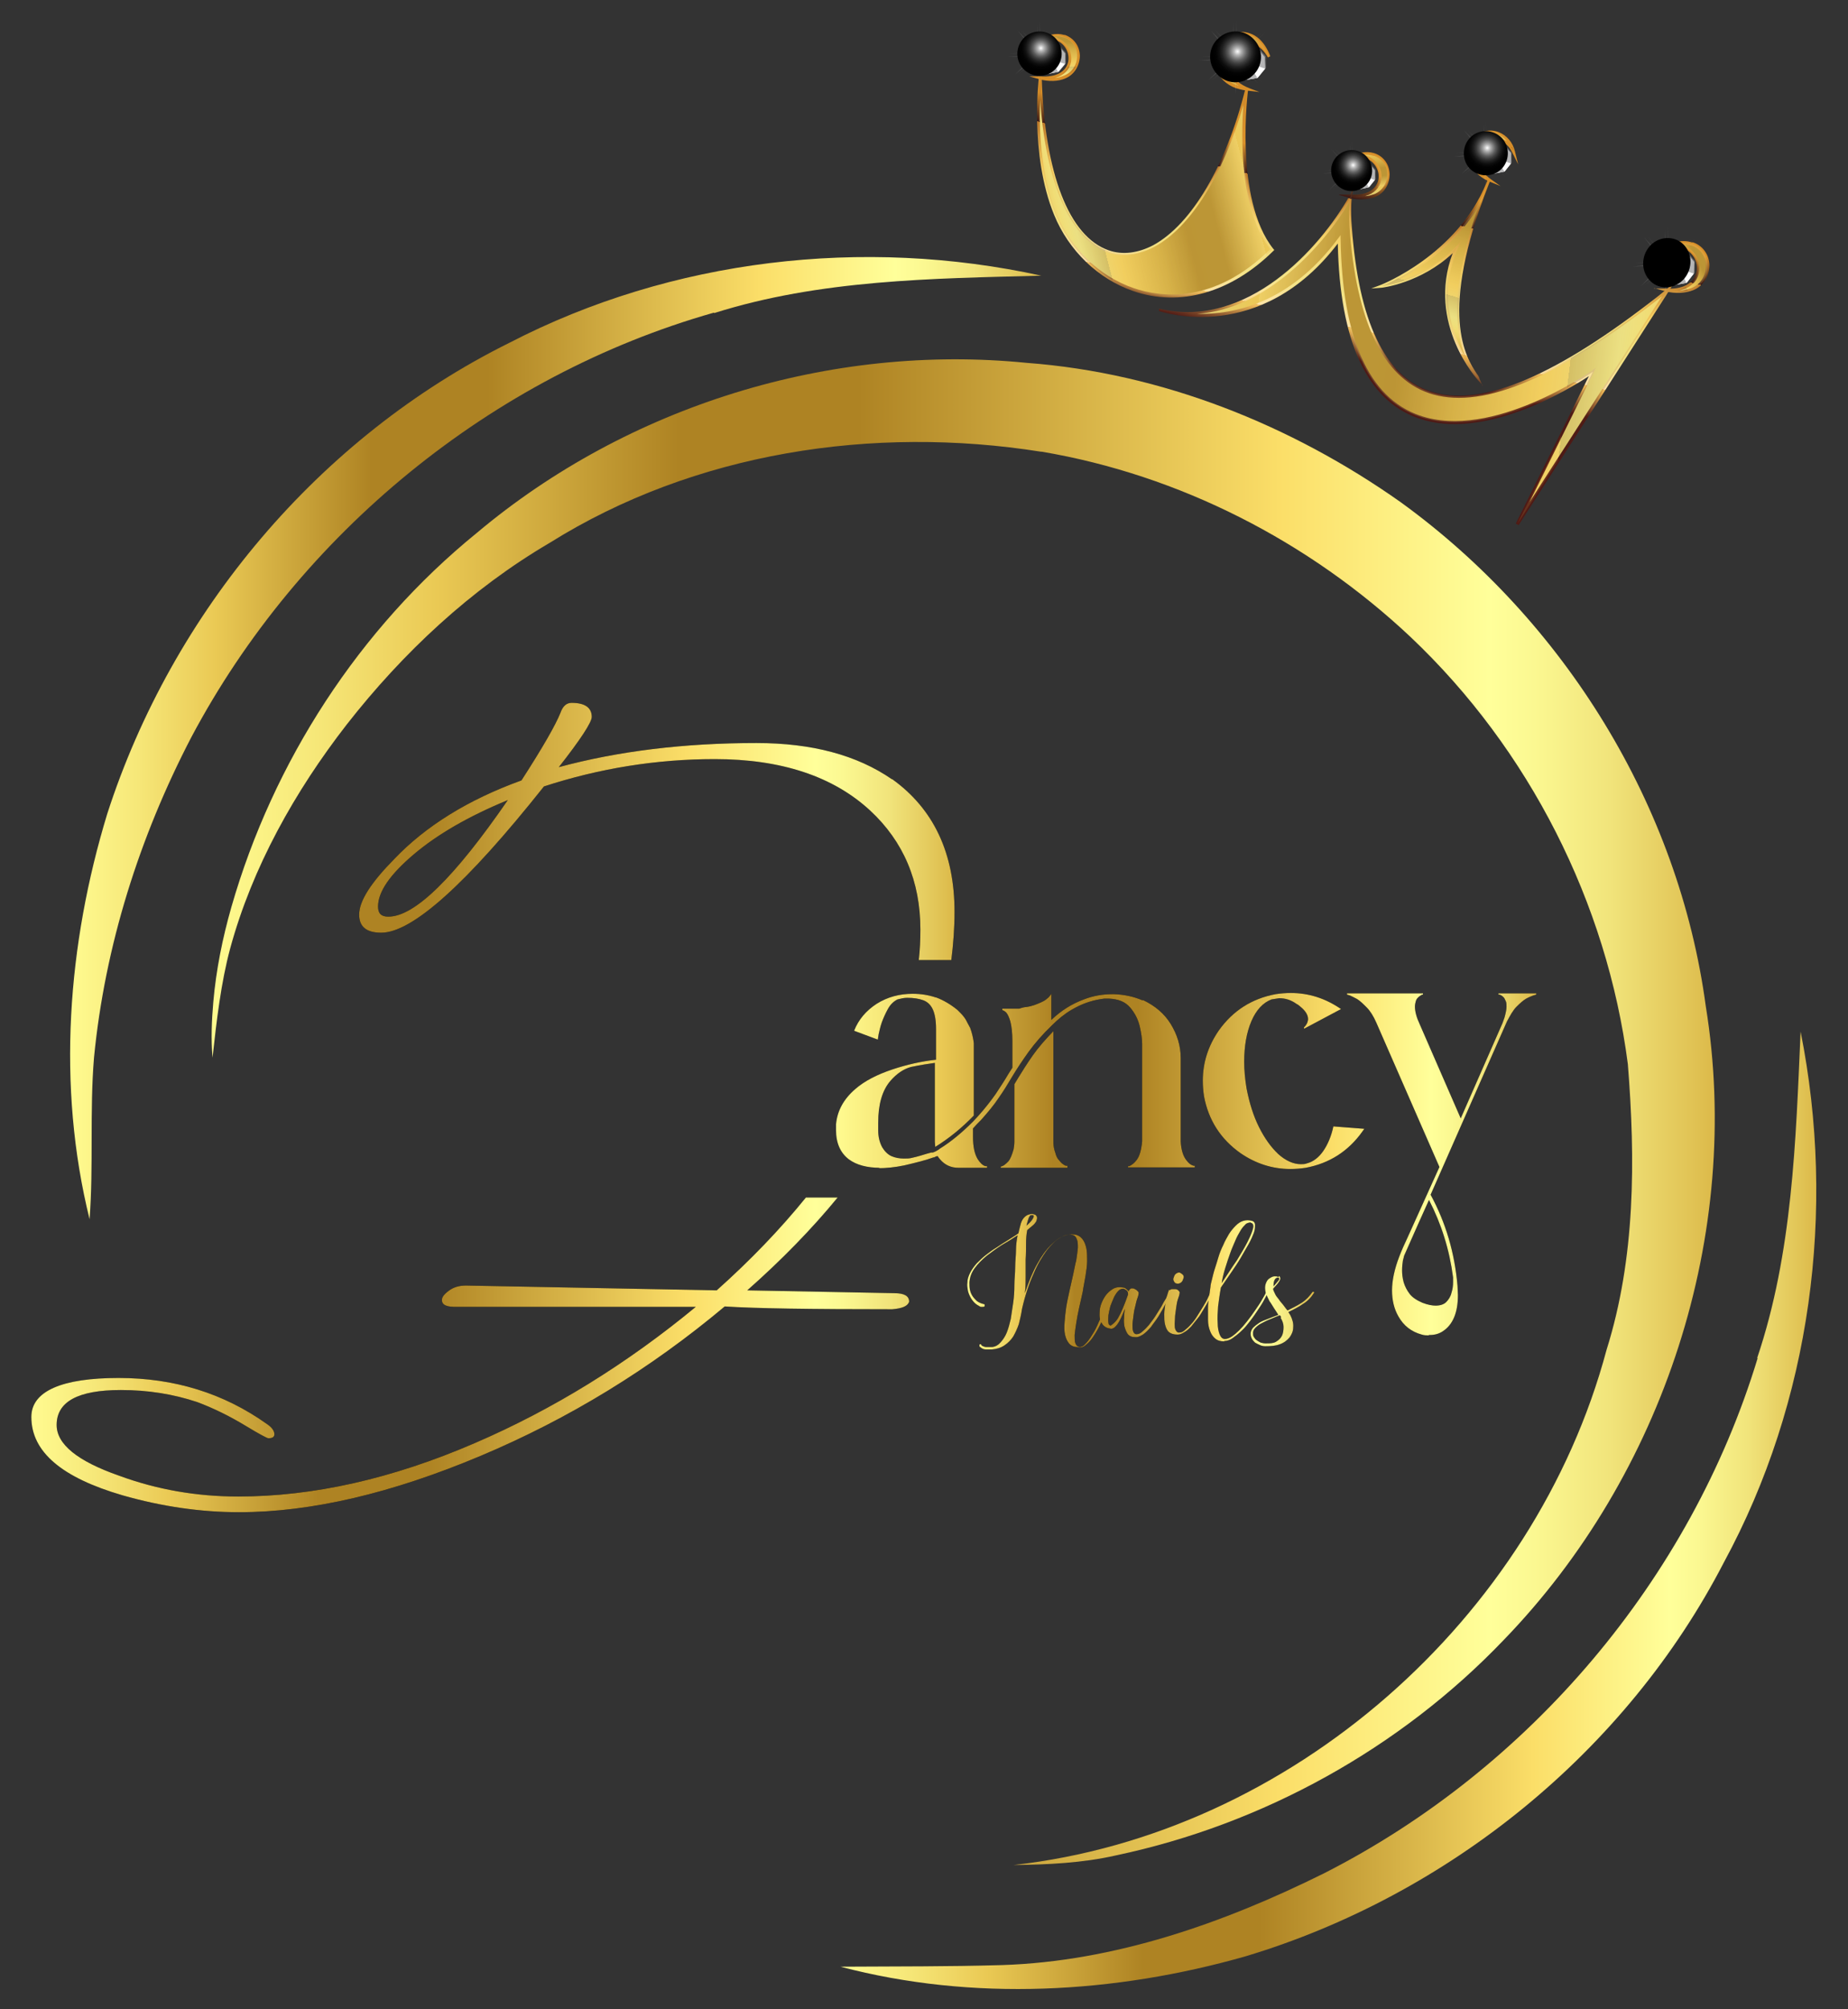 <?xml version="1.0" encoding="UTF-8"?>
<svg xmlns="http://www.w3.org/2000/svg" xmlns:xlink="http://www.w3.org/1999/xlink" viewBox="0 0 46 50">
  <rect x="0" y="0" width="46" height="50" fill="#333333" stroke="none"/>
  <defs>
    <style>
      .cls-1 {
        fill: url(#New_Gradient_Swatch_2-16);
      }

      .cls-1, .cls-2, .cls-3, .cls-4, .cls-5, .cls-6, .cls-7, .cls-8, .cls-9, .cls-10, .cls-11, .cls-12, .cls-13, .cls-14, .cls-15, .cls-16, .cls-17, .cls-18, .cls-19, .cls-20, .cls-21, .cls-22, .cls-23, .cls-24, .cls-25, .cls-26, .cls-27, .cls-28, .cls-29, .cls-30, .cls-31, .cls-32, .cls-33, .cls-34, .cls-35, .cls-36, .cls-37, .cls-38, .cls-39, .cls-40, .cls-41, .cls-42, .cls-43, .cls-44, .cls-45, .cls-46, .cls-47, .cls-48, .cls-49, .cls-50, .cls-51, .cls-52, .cls-53, .cls-54, .cls-55, .cls-56, .cls-57, .cls-58, .cls-59, .cls-60, .cls-61, .cls-62, .cls-63, .cls-64, .cls-65, .cls-66, .cls-67, .cls-68, .cls-69, .cls-70, .cls-71, .cls-72, .cls-73, .cls-74, .cls-75, .cls-76, .cls-77, .cls-78, .cls-79, .cls-80, .cls-81, .cls-82, .cls-83, .cls-84, .cls-85, .cls-86, .cls-87, .cls-88, .cls-89, .cls-90, .cls-91, .cls-92, .cls-93, .cls-94, .cls-95, .cls-96, .cls-97, .cls-98, .cls-99, .cls-100, .cls-101, .cls-102, .cls-103, .cls-104, .cls-105, .cls-106, .cls-107, .cls-108, .cls-109, .cls-110, .cls-111, .cls-112, .cls-113, .cls-114, .cls-115, .cls-116, .cls-117, .cls-118, .cls-119, .cls-120, .cls-121, .cls-122, .cls-123, .cls-124, .cls-125, .cls-126, .cls-127, .cls-128, .cls-129, .cls-130, .cls-131, .cls-132, .cls-133, .cls-134 {
        stroke-width: 0px;
      }

      .cls-1, .cls-3, .cls-4, .cls-7, .cls-19, .cls-49, .cls-75, .cls-77, .cls-86, .cls-90, .cls-93, .cls-126, .cls-128, .cls-129, .cls-130, .cls-133 {
        fill-rule: evenodd;
      }

      .cls-2 {
        fill: url(#linear-gradient-38);
      }

      .cls-3 {
        fill: url(#linear-gradient-8);
      }

      .cls-4 {
        fill: url(#linear-gradient-11);
      }

      .cls-5 {
        fill: url(#linear-gradient-17);
      }

      .cls-6 {
        fill: url(#linear-gradient-88);
      }

      .cls-7 {
        fill: url(#linear-gradient-7);
      }

      .cls-8 {
        fill: url(#linear-gradient-19);
      }

      .cls-9 {
        fill: url(#linear-gradient-33);
      }

      .cls-10 {
        fill: url(#linear-gradient);
      }

      .cls-11 {
        fill: url(#linear-gradient-65);
      }

      .cls-11, .cls-18, .cls-22, .cls-23, .cls-25, .cls-37, .cls-38, .cls-61, .cls-66, .cls-81, .cls-82, .cls-84, .cls-101, .cls-109, .cls-115 {
        opacity: .12;
      }

      .cls-12 {
        fill: url(#linear-gradient-66);
      }

      .cls-12, .cls-16, .cls-135, .cls-58, .cls-97, .cls-106 {
        mix-blend-mode: multiply;
      }

      .cls-13 {
        fill: url(#linear-gradient-92);
      }

      .cls-14 {
        fill: url(#linear-gradient-67);
      }

      .cls-15 {
        fill: url(#linear-gradient-57);
      }

      .cls-16 {
        fill: url(#linear-gradient-12);
      }

      .cls-17 {
        fill: url(#New_Gradient_Swatch_2-8);
      }

      .cls-18 {
        fill: url(#linear-gradient-81);
      }

      .cls-19 {
        fill: url(#linear-gradient-9);
      }

      .cls-20 {
        fill: url(#linear-gradient-21);
      }

      .cls-21 {
        fill: url(#linear-gradient-76);
      }

      .cls-22 {
        fill: url(#linear-gradient-29);
      }

      .cls-23 {
        fill: url(#linear-gradient-25);
      }

      .cls-135 {
        opacity: .2;
      }

      .cls-24 {
        fill: url(#New_Gradient_Swatch_2-2);
      }

      .cls-25 {
        fill: url(#linear-gradient-83);
      }

      .cls-26 {
        opacity: .33;
      }

      .cls-26, .cls-63 {
        fill: #fff;
      }

      .cls-136 {
        isolation: isolate;
      }

      .cls-28 {
        fill: url(#linear-gradient-104);
      }

      .cls-29 {
        fill: url(#New_Gradient_Swatch_2-6);
      }

      .cls-30 {
        fill: url(#linear-gradient-95);
      }

      .cls-31 {
        fill: url(#linear-gradient-15);
      }

      .cls-32 {
        fill: url(#radial-gradient-3);
      }

      .cls-32, .cls-34, .cls-41, .cls-46, .cls-137, .cls-92 {
        mix-blend-mode: screen;
      }

      .cls-33 {
        fill: url(#linear-gradient-106);
      }

      .cls-34 {
        fill: url(#radial-gradient-5);
      }

      .cls-35 {
        fill: url(#linear-gradient-73);
      }

      .cls-36 {
        fill: url(#linear-gradient-91);
      }

      .cls-37 {
        fill: url(#linear-gradient-45);
      }

      .cls-38 {
        fill: url(#linear-gradient-79);
      }

      .cls-39 {
        fill: url(#linear-gradient-26);
      }

      .cls-39, .cls-45, .cls-54, .cls-56, .cls-69, .cls-72, .cls-73, .cls-79, .cls-105, .cls-107, .cls-108, .cls-113, .cls-117, .cls-118, .cls-124 {
        opacity: .25;
      }

      .cls-40 {
        fill: url(#linear-gradient-31);
      }

      .cls-41 {
        fill: url(#radial-gradient-4);
      }

      .cls-42 {
        fill: url(#linear-gradient-103);
      }

      .cls-43 {
        fill: url(#linear-gradient-71);
      }

      .cls-44 {
        fill: url(#linear-gradient-58);
      }

      .cls-45 {
        fill: url(#linear-gradient-60);
      }

      .cls-46 {
        fill: url(#radial-gradient);
      }

      .cls-47 {
        fill: url(#linear-gradient-34);
      }

      .cls-48 {
        fill: url(#New_Gradient_Swatch_2);
      }

      .cls-49 {
        fill: url(#New_Gradient_Swatch_2-9);
      }

      .cls-50 {
        fill: url(#linear-gradient-41);
      }

      .cls-51 {
        fill: url(#linear-gradient-89);
      }

      .cls-52 {
        fill: url(#linear-gradient-40);
      }

      .cls-53 {
        fill: url(#linear-gradient-13);
      }

      .cls-54 {
        fill: url(#linear-gradient-78);
      }

      .cls-55 {
        fill: url(#linear-gradient-23);
      }

      .cls-56 {
        fill: url(#linear-gradient-80);
      }

      .cls-57 {
        fill: url(#linear-gradient-16);
      }

      .cls-58 {
        fill: url(#linear-gradient-30);
      }

      .cls-59 {
        fill: url(#linear-gradient-22);
      }

      .cls-60 {
        fill: url(#linear-gradient-54);
      }

      .cls-61 {
        fill: url(#linear-gradient-47);
      }

      .cls-62 {
        fill: url(#linear-gradient-55);
      }

      .cls-64 {
        fill: url(#linear-gradient-110);
      }

      .cls-65 {
        fill: url(#linear-gradient-35);
      }

      .cls-66 {
        fill: url(#linear-gradient-99);
      }

      .cls-67 {
        fill: url(#linear-gradient-50);
      }

      .cls-68 {
        fill: url(#linear-gradient-32);
      }

      .cls-69 {
        fill: url(#linear-gradient-24);
      }

      .cls-70 {
        fill: url(#linear-gradient-59);
      }

      .cls-71 {
        fill: url(#linear-gradient-20);
      }

      .cls-72 {
        fill: url(#linear-gradient-42);
      }

      .cls-73 {
        fill: url(#linear-gradient-96);
      }

      .cls-74 {
        fill: url(#linear-gradient-14);
      }

      .cls-75 {
        fill: url(#New_Gradient_Swatch_2-13);
      }

      .cls-76 {
        fill: url(#linear-gradient-2);
      }

      .cls-77 {
        fill: url(#New_Gradient_Swatch_2-14);
      }

      .cls-78 {
        fill: url(#linear-gradient-52);
      }

      .cls-79 {
        fill: url(#linear-gradient-28);
      }

      .cls-80 {
        fill: url(#linear-gradient-93);
      }

      .cls-81 {
        fill: url(#linear-gradient-97);
      }

      .cls-82 {
        fill: url(#linear-gradient-63);
      }

      .cls-83 {
        fill: url(#linear-gradient-39);
      }

      .cls-84 {
        fill: url(#linear-gradient-27);
      }

      .cls-85 {
        fill: url(#linear-gradient-3);
      }

      .cls-86 {
        fill: url(#New_Gradient_Swatch_2-10);
      }

      .cls-87 {
        fill: url(#linear-gradient-77);
      }

      .cls-88 {
        fill: url(#linear-gradient-69);
      }

      .cls-89 {
        fill: url(#linear-gradient-94);
      }

      .cls-90 {
        fill: url(#linear-gradient-5);
      }

      .cls-91 {
        fill: url(#New_Gradient_Swatch_2-3);
      }

      .cls-92 {
        fill: url(#radial-gradient-2);
      }

      .cls-93 {
        fill: url(#New_Gradient_Swatch_2-12);
      }

      .cls-94 {
        fill: url(#linear-gradient-105);
      }

      .cls-95 {
        fill: url(#linear-gradient-53);
      }

      .cls-96 {
        fill: url(#linear-gradient-90);
      }

      .cls-97 {
        fill: url(#linear-gradient-84);
      }

      .cls-98 {
        fill: url(#linear-gradient-85);
      }

      .cls-99 {
        fill: url(#linear-gradient-36);
      }

      .cls-100 {
        fill: url(#linear-gradient-49);
      }

      .cls-101 {
        fill: url(#linear-gradient-43);
      }

      .cls-102 {
        fill: url(#linear-gradient-18);
      }

      .cls-103 {
        fill: url(#New_Gradient_Swatch_2-7);
      }

      .cls-104 {
        fill: url(#linear-gradient-51);
      }

      .cls-105 {
        fill: url(#linear-gradient-64);
      }

      .cls-106 {
        fill: url(#linear-gradient-48);
      }

      .cls-107 {
        fill: url(#linear-gradient-46);
      }

      .cls-108 {
        fill: url(#linear-gradient-82);
      }

      .cls-109 {
        fill: url(#linear-gradient-101);
      }

      .cls-110 {
        fill: url(#linear-gradient-68);
      }

      .cls-111 {
        fill: url(#linear-gradient-72);
      }

      .cls-112 {
        fill: url(#linear-gradient-107);
      }

      .cls-113 {
        fill: url(#linear-gradient-62);
      }

      .cls-114 {
        fill: url(#linear-gradient-109);
      }

      .cls-115 {
        fill: url(#linear-gradient-61);
      }

      .cls-116 {
        fill: url(#linear-gradient-56);
      }

      .cls-117 {
        fill: url(#linear-gradient-98);
      }

      .cls-118 {
        fill: url(#linear-gradient-100);
      }

      .cls-119 {
        fill: url(#linear-gradient-87);
      }

      .cls-120 {
        fill: url(#linear-gradient-70);
      }

      .cls-121 {
        fill: url(#linear-gradient-86);
      }

      .cls-122 {
        fill: url(#linear-gradient-74);
      }

      .cls-123 {
        fill: url(#New_Gradient_Swatch_2-5);
      }

      .cls-124 {
        fill: url(#linear-gradient-44);
      }

      .cls-125 {
        fill: url(#linear-gradient-102);
      }

      .cls-126 {
        fill: url(#linear-gradient-6);
      }

      .cls-127 {
        fill: url(#New_Gradient_Swatch_2-4);
      }

      .cls-128 {
        fill: url(#New_Gradient_Swatch_2-11);
      }

      .cls-129 {
        fill: url(#New_Gradient_Swatch_2-15);
      }

      .cls-130 {
        fill: url(#linear-gradient-4);
      }

      .cls-131 {
        fill: url(#linear-gradient-37);
      }

      .cls-132 {
        fill: url(#linear-gradient-108);
      }

      .cls-133 {
        fill: url(#linear-gradient-10);
      }

      .cls-134 {
        fill: url(#linear-gradient-75);
      }
    </style>
    <linearGradient id="linear-gradient" x1="1.75" y1="18.37" x2="25.92" y2="18.37" gradientUnits="userSpaceOnUse">
      <stop offset="0" stop-color="#fffb90"/>
      <stop offset=".07" stop-color="#f6e778"/>
      <stop offset=".15" stop-color="#eac954"/>
      <stop offset=".31" stop-color="#ae8323"/>
      <stop offset=".43" stop-color="#ae8323"/>
      <stop offset=".71" stop-color="#fbde68"/>
      <stop offset=".85" stop-color="#ffff9a"/>
      <stop offset=".88" stop-color="#fbf891"/>
      <stop offset=".93" stop-color="#f1e47b"/>
      <stop offset=".98" stop-color="#e2c658"/>
      <stop offset="1" stop-color="#dcb949"/>
    </linearGradient>
    <linearGradient id="linear-gradient-2" x1="20.92" y1="37.59" x2="45.21" y2="37.59" xlink:href="#linear-gradient"/>
    <linearGradient id="linear-gradient-3" x1="5.28" y1="27.68" x2="42.69" y2="27.68" xlink:href="#linear-gradient"/>
    <linearGradient id="linear-gradient-4" x1="-818.46" y1="21.41" x2="-805.83" y2="18.69" gradientTransform="translate(809.67 255.85) rotate(19.11)" xlink:href="#linear-gradient"/>
    <linearGradient id="linear-gradient-5" x1="-812.55" y1="14.34" x2="-812.46" y2="19.75" gradientTransform="translate(809.67 255.85) rotate(19.11)" xlink:href="#linear-gradient"/>
    <linearGradient id="linear-gradient-6" x1="-817.62" y1="16.27" x2="-822.89" y2="19.77" gradientTransform="translate(809.67 255.85) rotate(19.11)" xlink:href="#linear-gradient"/>
    <linearGradient id="linear-gradient-7" x1="-818.79" y1="12.81" x2="-819.32" y2="15.21" gradientTransform="translate(809.67 255.85) rotate(19.11)" xlink:href="#linear-gradient"/>
    <linearGradient id="linear-gradient-8" x1="-814.93" y1="16.79" x2="-815.66" y2="15.34" gradientTransform="translate(809.67 255.85) rotate(19.11)" xlink:href="#linear-gradient"/>
    <linearGradient id="linear-gradient-9" x1="-813.34" y1="13.24" x2="-812.22" y2="15.19" gradientTransform="translate(809.67 255.85) rotate(19.11)" xlink:href="#linear-gradient"/>
    <linearGradient id="linear-gradient-10" x1="-806.29" y1="15.04" x2="-807.48" y2="16.26" gradientTransform="translate(809.67 255.85) rotate(19.11)" xlink:href="#linear-gradient"/>
    <linearGradient id="linear-gradient-11" x1="-823.76" y1="14.89" x2="-823.26" y2="16.67" gradientTransform="translate(809.67 255.85) rotate(19.11)" xlink:href="#linear-gradient"/>
    <linearGradient id="New_Gradient_Swatch_2" data-name="New Gradient Swatch 2" x1="-812.91" y1="20.64" x2="-813.38" y2="15.58" gradientTransform="translate(809.67 255.85) rotate(19.11)" gradientUnits="userSpaceOnUse">
      <stop offset="0" stop-color="#4f1a15"/>
      <stop offset=".14" stop-color="#ecb757"/>
      <stop offset=".14" stop-color="#ecb859"/>
      <stop offset=".15" stop-color="#eebd62"/>
      <stop offset=".15" stop-color="#f2c571"/>
      <stop offset=".15" stop-color="#f7d187"/>
      <stop offset=".15" stop-color="#fde0a2"/>
      <stop offset=".15" stop-color="#ffe4a9"/>
      <stop offset=".3" stop-color="#f3e384"/>
      <stop offset=".39" stop-color="#f3e080"/>
      <stop offset=".48" stop-color="#f3d975"/>
      <stop offset=".55" stop-color="#f5d065"/>
      <stop offset=".76" stop-color="#bd792a"/>
      <stop offset=".76" stop-color="#361515"/>
      <stop offset=".9" stop-color="#d78e28"/>
    </linearGradient>
    <linearGradient id="New_Gradient_Swatch_2-2" data-name="New Gradient Swatch 2" x1="-812.41" y1="20.59" x2="-812.88" y2="15.53" xlink:href="#New_Gradient_Swatch_2"/>
    <linearGradient id="New_Gradient_Swatch_2-3" data-name="New Gradient Swatch 2" x1="-819.95" y1="21.28" x2="-820.41" y2="16.23" xlink:href="#New_Gradient_Swatch_2"/>
    <linearGradient id="New_Gradient_Swatch_2-4" data-name="New Gradient Swatch 2" x1="-818.51" y1="21.15" x2="-818.98" y2="16.09" xlink:href="#New_Gradient_Swatch_2"/>
    <linearGradient id="New_Gradient_Swatch_2-5" data-name="New Gradient Swatch 2" x1="-814.9" y1="20.82" x2="-815.37" y2="15.76" xlink:href="#New_Gradient_Swatch_2"/>
    <linearGradient id="New_Gradient_Swatch_2-6" data-name="New Gradient Swatch 2" x1="-811.88" y1="20.54" x2="-812.35" y2="15.48" xlink:href="#New_Gradient_Swatch_2"/>
    <linearGradient id="New_Gradient_Swatch_2-7" data-name="New Gradient Swatch 2" x1="-806.73" y1="20.06" x2="-807.2" y2="15.01" xlink:href="#New_Gradient_Swatch_2"/>
    <linearGradient id="New_Gradient_Swatch_2-8" data-name="New Gradient Swatch 2" x1="-823.07" y1="21.57" x2="-823.53" y2="16.51" xlink:href="#New_Gradient_Swatch_2"/>
    <linearGradient id="New_Gradient_Swatch_2-9" data-name="New Gradient Swatch 2" x1="-818.46" y1="21.41" x2="-805.83" y2="18.69" xlink:href="#New_Gradient_Swatch_2"/>
    <linearGradient id="New_Gradient_Swatch_2-10" data-name="New Gradient Swatch 2" x1="-812.55" y1="14.34" x2="-812.46" y2="19.75" xlink:href="#New_Gradient_Swatch_2"/>
    <linearGradient id="New_Gradient_Swatch_2-11" data-name="New Gradient Swatch 2" x1="-817.62" y1="16.27" x2="-822.89" y2="19.77" xlink:href="#New_Gradient_Swatch_2"/>
    <linearGradient id="New_Gradient_Swatch_2-12" data-name="New Gradient Swatch 2" x1="-818.79" y1="12.81" x2="-819.32" y2="15.21" xlink:href="#New_Gradient_Swatch_2"/>
    <linearGradient id="New_Gradient_Swatch_2-13" data-name="New Gradient Swatch 2" x1="-814.93" y1="16.79" x2="-815.66" y2="15.34" xlink:href="#New_Gradient_Swatch_2"/>
    <linearGradient id="New_Gradient_Swatch_2-14" data-name="New Gradient Swatch 2" x1="-813.34" y1="13.24" x2="-812.22" y2="15.19" xlink:href="#New_Gradient_Swatch_2"/>
    <linearGradient id="New_Gradient_Swatch_2-15" data-name="New Gradient Swatch 2" x1="-806.29" y1="15.04" x2="-807.48" y2="16.26" xlink:href="#New_Gradient_Swatch_2"/>
    <linearGradient id="New_Gradient_Swatch_2-16" data-name="New Gradient Swatch 2" x1="-823.76" y1="14.89" x2="-823.26" y2="16.67" xlink:href="#New_Gradient_Swatch_2"/>
    <linearGradient id="linear-gradient-12" x1="1788.16" y1="-1662.19" x2="1788.61" y2="-1662.52" gradientTransform="translate(1720.58 -1756.65) rotate(91.04) scale(1 -1)" gradientUnits="userSpaceOnUse">
      <stop offset=".02" stop-color="#676767"/>
      <stop offset=".25" stop-color="#6a6a6a"/>
      <stop offset=".45" stop-color="#747474"/>
      <stop offset=".64" stop-color="#868686"/>
      <stop offset=".82" stop-color="#9f9f9f"/>
      <stop offset=".99" stop-color="#bfbfbf"/>
      <stop offset="1" stop-color="#c1c1c1"/>
    </linearGradient>
    <linearGradient id="linear-gradient-13" x1="1788.18" y1="-1662.21" x2="1788.63" y2="-1662.53" gradientTransform="translate(1720.58 -1756.65) rotate(91.04) scale(1 -1)" gradientUnits="userSpaceOnUse">
      <stop offset=".02" stop-color="#b5b5b6"/>
      <stop offset=".26" stop-color="#b8b8b8"/>
      <stop offset=".44" stop-color="#c1c1c2"/>
      <stop offset=".6" stop-color="#d1d1d2"/>
      <stop offset=".74" stop-color="#e8e8e8"/>
      <stop offset=".85" stop-color="#fff"/>
    </linearGradient>
    <linearGradient id="linear-gradient-14" x1="1788.49" y1="-1662.2" x2="1788.3" y2="-1662.47" xlink:href="#linear-gradient-13"/>
    <linearGradient id="linear-gradient-15" x1="1788.38" y1="-1662" x2="1788.38" y2="-1662.16" xlink:href="#linear-gradient-13"/>
    <linearGradient id="linear-gradient-16" x1="1788.26" y1="-1662.1" x2="1788.13" y2="-1662.19" xlink:href="#linear-gradient-13"/>
    <linearGradient id="linear-gradient-17" x1="1788.14" y1="-1662.4" x2="1788.04" y2="-1662.18" xlink:href="#linear-gradient-13"/>
    <linearGradient id="linear-gradient-18" x1="1788.14" y1="-1662.63" x2="1788.14" y2="-1662.38" xlink:href="#linear-gradient-13"/>
    <linearGradient id="linear-gradient-19" x1="1788.23" y1="-1662.67" x2="1788.39" y2="-1662.57" xlink:href="#linear-gradient-13"/>
    <linearGradient id="linear-gradient-20" x1="1788.5" y1="-1662.68" x2="1788.54" y2="-1662.48" xlink:href="#linear-gradient-13"/>
    <linearGradient id="linear-gradient-21" x1="1788.55" y1="-1662.47" x2="1788.69" y2="-1662.52" xlink:href="#linear-gradient-13"/>
    <linearGradient id="linear-gradient-22" x1="1788.72" y1="-1662.28" x2="1788.55" y2="-1662.31" xlink:href="#linear-gradient-13"/>
    <linearGradient id="linear-gradient-23" x1="1788.54" y1="-1662.22" x2="1788.61" y2="-1662.07" xlink:href="#linear-gradient-13"/>
    <linearGradient id="linear-gradient-24" x1="-2473.79" y1="-2532.89" x2="-2472.69" y2="-2532.89" gradientTransform="translate(2634.92 -2391.25) rotate(3.16) scale(1 -1)" gradientUnits="userSpaceOnUse">
      <stop offset=".27" stop-color="#fff"/>
      <stop offset="1" stop-color="#ababab"/>
    </linearGradient>
    <linearGradient id="linear-gradient-25" x1="-2473.69" y1="-2532.87" x2="-2472.6" y2="-2532.87" gradientTransform="translate(2634.92 -2391.25) rotate(3.16) scale(1 -1)" gradientUnits="userSpaceOnUse">
      <stop offset="0" stop-color="#fff"/>
      <stop offset="1" stop-color="#ababab"/>
    </linearGradient>
    <linearGradient id="linear-gradient-26" x1="957.97" y1="-1980.14" x2="958.71" y2="-1980.14" gradientTransform="translate(1722.86 -1398.94) rotate(76.3) scale(1 -1)" xlink:href="#linear-gradient-24"/>
    <linearGradient id="linear-gradient-27" x1="958.04" y1="-1980.13" x2="958.78" y2="-1980.13" gradientTransform="translate(1722.86 -1398.94) rotate(76.3) scale(1 -1)" xlink:href="#linear-gradient-25"/>
    <linearGradient id="linear-gradient-28" x1="-3976.87" y1="-584.85" x2="-3975.77" y2="-584.85" gradientTransform="translate(2328.5 -3292.26) rotate(-46.67) scale(1 -1)" xlink:href="#linear-gradient-24"/>
    <linearGradient id="linear-gradient-29" x1="-3976.77" y1="-584.83" x2="-3975.68" y2="-584.83" gradientTransform="translate(2328.5 -3292.26) rotate(-46.67) scale(1 -1)" xlink:href="#linear-gradient-25"/>
    <radialGradient id="radial-gradient" cx="-848.08" cy="-2034.64" fx="-848.08" fy="-2034.64" r=".55" gradientTransform="translate(952.01 -1999.13) rotate(-132.53)" gradientUnits="userSpaceOnUse">
      <stop offset="0" stop-color="#fff"/>
      <stop offset=".03" stop-color="#efefef"/>
      <stop offset=".14" stop-color="#b7b7b7"/>
      <stop offset=".26" stop-color="#868686"/>
      <stop offset=".37" stop-color="#5d5d5d"/>
      <stop offset=".49" stop-color="#3b3b3b"/>
      <stop offset=".61" stop-color="#212121"/>
      <stop offset=".73" stop-color="#0e0e0e"/>
      <stop offset=".86" stop-color="#030303"/>
      <stop offset="1" stop-color="#000"/>
    </radialGradient>
    <linearGradient id="linear-gradient-30" x1="1788.14" y1="-1657.24" x2="1788.65" y2="-1657.61" xlink:href="#linear-gradient-12"/>
    <linearGradient id="linear-gradient-31" x1="1788.16" y1="-1657.26" x2="1788.68" y2="-1657.63" xlink:href="#linear-gradient-13"/>
    <linearGradient id="linear-gradient-32" x1="1788.51" y1="-1657.25" x2="1788.3" y2="-1657.56" xlink:href="#linear-gradient-13"/>
    <linearGradient id="linear-gradient-33" x1="1788.39" y1="-1657.02" x2="1788.39" y2="-1657.2" xlink:href="#linear-gradient-13"/>
    <linearGradient id="linear-gradient-34" x1="1788.25" y1="-1657.14" x2="1788.11" y2="-1657.24" xlink:href="#linear-gradient-13"/>
    <linearGradient id="linear-gradient-35" x1="1788.12" y1="-1657.48" x2="1788" y2="-1657.23" xlink:href="#linear-gradient-13"/>
    <linearGradient id="linear-gradient-36" x1="1788.11" y1="-1657.74" x2="1788.12" y2="-1657.45" xlink:href="#linear-gradient-13"/>
    <linearGradient id="linear-gradient-37" x1="1788.22" y1="-1657.79" x2="1788.4" y2="-1657.68" xlink:href="#linear-gradient-13"/>
    <linearGradient id="linear-gradient-38" x1="1788.52" y1="-1657.8" x2="1788.57" y2="-1657.57" xlink:href="#linear-gradient-13"/>
    <linearGradient id="linear-gradient-39" x1="1788.58" y1="-1657.56" x2="1788.75" y2="-1657.61" xlink:href="#linear-gradient-13"/>
    <linearGradient id="linear-gradient-40" x1="1788.78" y1="-1657.34" x2="1788.59" y2="-1657.38" xlink:href="#linear-gradient-13"/>
    <linearGradient id="linear-gradient-41" x1="1788.57" y1="-1657.27" x2="1788.65" y2="-1657.1" xlink:href="#linear-gradient-13"/>
    <linearGradient id="linear-gradient-42" x1="-2468.98" y1="-2532.7" x2="-2467.74" y2="-2532.7" xlink:href="#linear-gradient-24"/>
    <linearGradient id="linear-gradient-43" x1="-2468.87" y1="-2532.68" x2="-2467.63" y2="-2532.68" xlink:href="#linear-gradient-25"/>
    <linearGradient id="linear-gradient-44" x1="959.16" y1="-1975.41" x2="960.01" y2="-1975.41" gradientTransform="translate(1722.86 -1398.94) rotate(76.3) scale(1 -1)" xlink:href="#linear-gradient-24"/>
    <linearGradient id="linear-gradient-45" x1="959.24" y1="-1975.4" x2="960.08" y2="-1975.4" gradientTransform="translate(1722.86 -1398.94) rotate(76.3) scale(1 -1)" xlink:href="#linear-gradient-25"/>
    <linearGradient id="linear-gradient-46" x1="-3973.66" y1="-588.46" x2="-3972.41" y2="-588.46" gradientTransform="translate(2328.5 -3292.26) rotate(-46.67) scale(1 -1)" xlink:href="#linear-gradient-24"/>
    <linearGradient id="linear-gradient-47" x1="-3973.55" y1="-588.45" x2="-3972.3" y2="-588.45" gradientTransform="translate(2328.5 -3292.26) rotate(-46.67) scale(1 -1)" xlink:href="#linear-gradient-25"/>
    <radialGradient id="radial-gradient-2" cx="-851.45" cy="-2031.09" fx="-851.45" fy="-2031.09" r=".63" xlink:href="#radial-gradient"/>
    <linearGradient id="linear-gradient-48" x1="1790.94" y1="-1654.41" x2="1791.35" y2="-1654.71" xlink:href="#linear-gradient-12"/>
    <linearGradient id="linear-gradient-49" x1="1790.95" y1="-1654.42" x2="1791.37" y2="-1654.72" xlink:href="#linear-gradient-13"/>
    <linearGradient id="linear-gradient-50" x1="1791.23" y1="-1654.41" x2="1791.07" y2="-1654.66" xlink:href="#linear-gradient-13"/>
    <linearGradient id="linear-gradient-51" x1="1791.14" y1="-1654.23" x2="1791.14" y2="-1654.38" xlink:href="#linear-gradient-13"/>
    <linearGradient id="linear-gradient-52" x1="1791.03" y1="-1654.32" x2="1790.91" y2="-1654.41" xlink:href="#linear-gradient-13"/>
    <linearGradient id="linear-gradient-53" x1="1790.92" y1="-1654.6" x2="1790.83" y2="-1654.4" xlink:href="#linear-gradient-13"/>
    <linearGradient id="linear-gradient-54" x1="1790.91" y1="-1654.81" x2="1790.92" y2="-1654.58" xlink:href="#linear-gradient-13"/>
    <linearGradient id="linear-gradient-55" x1="1791" y1="-1654.85" x2="1791.15" y2="-1654.76" xlink:href="#linear-gradient-13"/>
    <linearGradient id="linear-gradient-56" x1="1791.24" y1="-1654.86" x2="1791.28" y2="-1654.67" xlink:href="#linear-gradient-13"/>
    <linearGradient id="linear-gradient-57" x1="1791.29" y1="-1654.67" x2="1791.42" y2="-1654.71" xlink:href="#linear-gradient-13"/>
    <linearGradient id="linear-gradient-58" x1="1791.45" y1="-1654.49" x2="1791.29" y2="-1654.52" xlink:href="#linear-gradient-13"/>
    <linearGradient id="linear-gradient-59" x1="1791.28" y1="-1654.43" x2="1791.35" y2="-1654.29" xlink:href="#linear-gradient-13"/>
    <linearGradient id="linear-gradient-60" x1="-2465.82" y1="-2535.36" x2="-2464.82" y2="-2535.36" xlink:href="#linear-gradient-24"/>
    <linearGradient id="linear-gradient-61" x1="-2465.73" y1="-2535.35" x2="-2464.73" y2="-2535.35" xlink:href="#linear-gradient-25"/>
    <linearGradient id="linear-gradient-62" x1="962.67" y1="-1973.28" x2="963.34" y2="-1973.28" gradientTransform="translate(1722.86 -1398.94) rotate(76.3) scale(1 -1)" xlink:href="#linear-gradient-24"/>
    <linearGradient id="linear-gradient-63" x1="962.73" y1="-1973.27" x2="963.4" y2="-1973.27" gradientTransform="translate(1722.86 -1398.94) rotate(76.3) scale(1 -1)" xlink:href="#linear-gradient-25"/>
    <linearGradient id="linear-gradient-64" x1="-3973.6" y1="-592.5" x2="-3972.6" y2="-592.5" gradientTransform="translate(2328.5 -3292.26) rotate(-46.67) scale(1 -1)" xlink:href="#linear-gradient-24"/>
    <linearGradient id="linear-gradient-65" x1="-3973.51" y1="-592.48" x2="-3972.51" y2="-592.48" gradientTransform="translate(2328.5 -3292.26) rotate(-46.67) scale(1 -1)" xlink:href="#linear-gradient-25"/>
    <radialGradient id="radial-gradient-3" cx="-855.48" cy="-2030.88" fx="-855.48" fy="-2030.88" r=".51" xlink:href="#radial-gradient"/>
    <linearGradient id="linear-gradient-66" x1="1790.44" y1="-1651.04" x2="1790.89" y2="-1651.37" xlink:href="#linear-gradient-12"/>
    <linearGradient id="linear-gradient-67" x1="1790.46" y1="-1651.06" x2="1790.91" y2="-1651.39" xlink:href="#linear-gradient-13"/>
    <linearGradient id="linear-gradient-68" x1="1790.76" y1="-1651.05" x2="1790.58" y2="-1651.32" xlink:href="#linear-gradient-13"/>
    <linearGradient id="linear-gradient-69" x1="1790.66" y1="-1650.85" x2="1790.66" y2="-1651.01" xlink:href="#linear-gradient-13"/>
    <linearGradient id="linear-gradient-70" x1="1790.54" y1="-1650.95" x2="1790.41" y2="-1651.05" xlink:href="#linear-gradient-13"/>
    <linearGradient id="linear-gradient-71" x1="1790.42" y1="-1651.25" x2="1790.32" y2="-1651.03" xlink:href="#linear-gradient-13"/>
    <linearGradient id="linear-gradient-72" x1="1790.42" y1="-1651.48" x2="1790.42" y2="-1651.23" xlink:href="#linear-gradient-13"/>
    <linearGradient id="linear-gradient-73" x1="1790.51" y1="-1651.53" x2="1790.67" y2="-1651.43" xlink:href="#linear-gradient-13"/>
    <linearGradient id="linear-gradient-74" x1="1790.77" y1="-1651.53" x2="1790.82" y2="-1651.33" xlink:href="#linear-gradient-13"/>
    <linearGradient id="linear-gradient-75" x1="1790.82" y1="-1651.33" x2="1790.97" y2="-1651.37" xlink:href="#linear-gradient-13"/>
    <linearGradient id="linear-gradient-76" x1="1791" y1="-1651.14" x2="1790.83" y2="-1651.17" xlink:href="#linear-gradient-13"/>
    <linearGradient id="linear-gradient-77" x1="1790.81" y1="-1651.07" x2="1790.89" y2="-1650.92" xlink:href="#linear-gradient-13"/>
    <linearGradient id="linear-gradient-78" x1="-2462.55" y1="-2534.75" x2="-2461.47" y2="-2534.75" xlink:href="#linear-gradient-24"/>
    <linearGradient id="linear-gradient-79" x1="-2462.46" y1="-2534.74" x2="-2461.38" y2="-2534.74" xlink:href="#linear-gradient-25"/>
    <linearGradient id="linear-gradient-80" x1="963.02" y1="-1969.94" x2="963.75" y2="-1969.94" gradientTransform="translate(1722.86 -1398.94) rotate(76.3) scale(1 -1)" xlink:href="#linear-gradient-24"/>
    <linearGradient id="linear-gradient-81" x1="963.08" y1="-1969.93" x2="963.81" y2="-1969.93" gradientTransform="translate(1722.86 -1398.94) rotate(76.3) scale(1 -1)" xlink:href="#linear-gradient-25"/>
    <linearGradient id="linear-gradient-82" x1="-3971.04" y1="-594.63" x2="-3969.96" y2="-594.63" gradientTransform="translate(2328.5 -3292.26) rotate(-46.67) scale(1 -1)" xlink:href="#linear-gradient-24"/>
    <linearGradient id="linear-gradient-83" x1="-3970.95" y1="-594.62" x2="-3969.86" y2="-594.62" gradientTransform="translate(2328.5 -3292.26) rotate(-46.67) scale(1 -1)" xlink:href="#linear-gradient-25"/>
    <radialGradient id="radial-gradient-4" cx="-857.42" cy="-2028.13" fx="-857.42" fy="-2028.13" r=".55" xlink:href="#radial-gradient"/>
    <linearGradient id="linear-gradient-84" x1="1793.06" y1="-1646.45" x2="1793.56" y2="-1646.81" xlink:href="#linear-gradient-12"/>
    <linearGradient id="linear-gradient-85" x1="1793.08" y1="-1646.47" x2="1793.58" y2="-1646.83" xlink:href="#linear-gradient-13"/>
    <linearGradient id="linear-gradient-86" x1="1793.42" y1="-1646.46" x2="1793.22" y2="-1646.75" xlink:href="#linear-gradient-13"/>
    <linearGradient id="linear-gradient-87" x1="1793.3" y1="-1646.25" x2="1793.3" y2="-1646.42" xlink:href="#linear-gradient-13"/>
    <linearGradient id="linear-gradient-88" x1="1793.16" y1="-1646.36" x2="1793.03" y2="-1646.46" xlink:href="#linear-gradient-13"/>
    <linearGradient id="linear-gradient-89" x1="1793.04" y1="-1646.67" x2="1792.93" y2="-1646.43" xlink:href="#linear-gradient-13"/>
    <linearGradient id="linear-gradient-90" x1="1793.04" y1="-1646.92" x2="1793.04" y2="-1646.65" xlink:href="#linear-gradient-13"/>
    <linearGradient id="linear-gradient-91" x1="1793.15" y1="-1646.97" x2="1793.32" y2="-1646.86" xlink:href="#linear-gradient-13"/>
    <linearGradient id="linear-gradient-92" x1="1793.44" y1="-1646.98" x2="1793.48" y2="-1646.77" xlink:href="#linear-gradient-13"/>
    <linearGradient id="linear-gradient-93" x1="1793.49" y1="-1646.76" x2="1793.66" y2="-1646.81" xlink:href="#linear-gradient-13"/>
    <linearGradient id="linear-gradient-94" x1="1793.69" y1="-1646.56" x2="1793.49" y2="-1646.59" xlink:href="#linear-gradient-13"/>
    <linearGradient id="linear-gradient-95" x1="1793.48" y1="-1646.49" x2="1793.56" y2="-1646.33" xlink:href="#linear-gradient-13"/>
    <linearGradient id="linear-gradient-96" x1="-2457.95" y1="-2537.22" x2="-2456.77" y2="-2537.22" xlink:href="#linear-gradient-24"/>
    <linearGradient id="linear-gradient-97" x1="-2457.85" y1="-2537.2" x2="-2456.67" y2="-2537.2" xlink:href="#linear-gradient-25"/>
    <linearGradient id="linear-gradient-98" x1="966.68" y1="-1966.2" x2="967.51" y2="-1966.2" gradientTransform="translate(1722.86 -1398.94) rotate(76.3) scale(1 -1)" xlink:href="#linear-gradient-24"/>
    <linearGradient id="linear-gradient-99" x1="966.75" y1="-1966.19" x2="967.59" y2="-1966.19" gradientTransform="translate(1722.86 -1398.94) rotate(76.3) scale(1 -1)" xlink:href="#linear-gradient-25"/>
    <linearGradient id="linear-gradient-100" x1="-3970.01" y1="-599.78" x2="-3968.77" y2="-599.78" gradientTransform="translate(2328.5 -3292.26) rotate(-46.67) scale(1 -1)" xlink:href="#linear-gradient-24"/>
    <linearGradient id="linear-gradient-101" x1="-3969.9" y1="-599.76" x2="-3968.66" y2="-599.76" gradientTransform="translate(2328.5 -3292.26) rotate(-46.67) scale(1 -1)" xlink:href="#linear-gradient-25"/>
    <radialGradient id="radial-gradient-5" cx="-899.74" cy="-2005.25" fx="-899.74" fy="-2005.25" r=".56" gradientTransform="translate(1000.61 -2245.78) rotate(-131.12) scale(1.07 1.1) skewX(2.87)" xlink:href="#radial-gradient"/>
    <linearGradient id="linear-gradient-102" x1="24.06" y1="31.87" x2="32.72" y2="31.87" xlink:href="#linear-gradient"/>
    <linearGradient id="linear-gradient-103" x1="24.06" y1="31.87" x2="32.72" y2="31.87" xlink:href="#linear-gradient"/>
    <linearGradient id="linear-gradient-104" x1="24.06" y1="31.87" x2="32.72" y2="31.87" xlink:href="#linear-gradient"/>
    <linearGradient id="linear-gradient-105" x1="24.06" y1="31.87" x2="32.72" y2="31.87" xlink:href="#linear-gradient"/>
    <linearGradient id="linear-gradient-106" x1="24.06" y1="31.87" x2="32.72" y2="31.87" xlink:href="#linear-gradient"/>
    <linearGradient id="linear-gradient-107" x1=".79" y1="27.56" x2="23.74" y2="27.56" xlink:href="#linear-gradient"/>
    <linearGradient id="linear-gradient-108" x1="20.81" y1="28.97" x2="38.23" y2="28.97" xlink:href="#linear-gradient"/>
    <linearGradient id="linear-gradient-109" x1="20.81" y1="28.97" x2="38.23" y2="28.97" xlink:href="#linear-gradient"/>
    <linearGradient id="linear-gradient-110" x1="20.81" y1="28.97" x2="38.23" y2="28.97" xlink:href="#linear-gradient"/>
  </defs>
  <g class="cls-136">
    <g id="Layer_1" data-name="Layer 1">
      <g>
        <path class="cls-10" d="m17.78,7.79c2.63-.83,5.41-.86,8.14-.93-4.43-.97-9.2-.42-13.24,1.67-4.74,2.35-8.39,6.7-10.01,11.72-.99,3.25-1.26,6.77-.44,10.09.1-1.34,0-2.68.11-4.02.27-2.78,1.13-5.49,2.42-7.97,2.69-5.07,7.48-9,13.01-10.57Z"/>
        <path class="cls-76" d="m43.75,33.8c-1.67,5.5-5.68,10.22-10.8,12.82-2.5,1.24-5.21,2.19-8.01,2.28-1.39.04-2.5.03-4.02.04,3.3.87,6.83.67,10.09-.26,5.05-1.52,9.47-5.1,11.9-9.8,2.17-4,2.8-8.76,1.91-13.21-.12,2.73-.2,5.51-1.08,8.12Z"/>
        <path class="cls-85" d="m25.93,11.24c3.43.58,6.65,2.23,9.18,4.61,2.95,2.79,4.89,6.61,5.41,10.63.19,2.38.19,4.82-.53,7.11-1.79,6.69-7.86,12.05-14.76,12.82.85-.01,1.72-.05,2.55-.24,3.65-.77,7.07-2.66,9.65-5.36,3.98-4.11,5.95-10.11,5.03-15.77-.67-4.99-3.52-9.59-7.59-12.54-2.73-1.93-5.96-3.22-9.31-3.47-4.89-.49-9.93,1.07-13.69,4.23-2.93,2.38-5.07,5.69-6.11,9.31-.22.77-.38,1.56-.45,2.36-.04.46-.06.92-.02,1.39.1-.91.21-1.87.44-2.72.55-2.02,1.61-3.91,2.9-5.57,1.4-1.79,3.09-3.37,5.05-4.52,3.61-2.26,8.06-2.93,12.23-2.27Z"/>
        <g>
          <path class="cls-130" d="m28.85,7.7c2.07.5,3.93-1.32,4.78-2.82,0,0-.04.3,0,.76.43,6.11,4.06,4.51,7.44,1.92.28-.22.45-.36.45-.36l-3.75,5.84,1.88-3.79s-6.2,4.42-6.31-3.3c-1.96,2.66-4.48,1.74-4.48,1.74Z"/>
          <path class="cls-90" d="m36.25,6.16c-.81,1.84.56,3.28.56,3.28-.1-.26-1.23-1.2.27-4.97-.72,1.9-2.69,2.65-2.69,2.65,0,0,1.05-.1,1.87-.97Z"/>
          <path class="cls-126" d="m31.67,6.21c-2.13,2.12-4.62,1.03-5.4-.88-.62-1.52-.37-3.42-.37-3.42.17,6.13,3.82,5.53,5.13.29,0,0-.38,2.73.64,4Z"/>
          <path class="cls-7" d="m31.08,2.23c-1.22-.47-.07-1.82.5-.82-.28-.73-.89-.69-1.16-.34-.29.37-.2,1.07.66,1.16Z"/>
          <path class="cls-3" d="m33.62,4.89c1.17.05.76-1.3-.01-.92.19-.14.4-.18.58-.12.49.15.48.83.03,1.02-.18.07-.4.08-.6.02Z"/>
          <path class="cls-19" d="m37.1,4.49c-.95-.68.2-1.49.58-.72-.06-.23-.21-.39-.38-.46-.48-.19-.89.36-.65.79.1.17.27.31.45.39Z"/>
          <path class="cls-133" d="m41.46,7.23c1.3.05.85-1.45-.01-1.03.21-.16.45-.2.65-.14.54.16.54.93.03,1.14-.2.08-.45.09-.66.03Z"/>
          <path class="cls-4" d="m25.9,1.95c1.17.05.76-1.3-.01-.92.19-.14.4-.18.58-.12.49.15.48.83.03,1.02-.18.07-.4.08-.6.02Z"/>
        </g>
        <g>
          <path class="cls-48" d="m37.79,13.06l-.06-.03,1.82-3.67c-.5.33-2.62,1.62-4.24,1.05-1.28-.44-1.96-1.91-2.01-4.35-1.92,2.52-4.35,1.71-4.45,1.68h0s0-.03,0-.03h0s0-.03,0-.03c2.19.53,4.01-1.51,4.74-2.8l.09-.16-.03.18s-.04.3,0,.76c.17,2.32.81,3.69,1.93,4.07,1.21.42,3-.29,5.46-2.18.28-.21.44-.35.45-.36l.18-.15-.12.19-3.75,5.84Zm1.94-3.92l-1.66,3.36,3.3-5.13c-.07.06-.17.13-.28.22-2.48,1.9-4.29,2.62-5.53,2.19-1.14-.4-1.8-1.79-1.97-4.14-.02-.27-.01-.48,0-.61-.67,1.11-2.07,2.66-3.79,2.78.91.02,2.31-.26,3.51-1.88l.06-.08v.1c.04,2.47.7,3.95,1.97,4.39,1.81.63,4.26-1.1,4.29-1.12l.11-.08Z"/>
          <path class="cls-24" d="m36.91,9.59l-.12-.13s-1.29-1.4-.63-3.16c-.8.75-1.76.86-1.77.86l-.26.02.24-.09s1.9-.74,2.63-2.54l.04-.1.06.03s-.03.07-.04.1c-1.27,3.24-.57,4.31-.3,4.72.04.05.06.09.07.13l.07.17Zm-.54-3.6l-.08.18c-.5,1.15-.14,2.15.19,2.73-.24-.58-.41-1.66.32-3.76-.64,1.07-1.65,1.66-2.13,1.9.36-.09,1.02-.33,1.57-.9l.14-.14Z"/>
          <path class="cls-91" d="m28.2,7.24c-.87-.3-1.6-1.01-1.96-1.89-.62-1.51-.38-3.42-.38-3.43h.07c.07,2.4.68,3.97,1.67,4.31.34.12.73.07,1.11-.13.95-.52,1.81-1.97,2.29-3.89h.07s-.37,2.74.63,3.99l.02.02-.02.02c-1.05,1.04-2.33,1.41-3.5,1Zm-2.31-4.75c-.03.68,0,1.84.41,2.83.36.87,1.07,1.56,1.92,1.85.67.23,2,.41,3.4-.97-.76-.98-.73-2.77-.67-3.59-.5,1.74-1.31,3.04-2.21,3.53-.4.21-.8.26-1.16.14-.94-.33-1.54-1.7-1.69-3.8Z"/>
          <path class="cls-127" d="m30.78,2.2h0c-.26-.09-.44-.27-.51-.5-.07-.22-.02-.47.13-.65.17-.22.46-.31.71-.22.16.05.37.2.51.57l-.06.03c-.09-.16-.21-.28-.34-.32-.27-.09-.52.1-.6.33-.09.24,0,.57.49.76l.24.09-.26-.03c-.11-.01-.21-.03-.3-.06Zm.3-1.31c-.23-.08-.48,0-.63.2-.13.16-.17.39-.11.59.06.21.23.37.47.45h0s.02,0,.03.01c-.33-.22-.38-.52-.3-.74.1-.26.39-.47.69-.37.06.02.11.05.16.09-.11-.14-.22-.2-.31-.24Z"/>
          <path class="cls-123" d="m33.33,4.84h.29c.38.03.64-.11.69-.37.04-.22-.09-.44-.29-.52-.12-.04-.25-.03-.39.04l-.3.15.26-.2c.18-.14.41-.19.61-.13.23.07.38.27.39.52,0,.25-.13.48-.36.57-.18.07-.41.08-.62.03l-.28-.08Zm.71-.95c.24.08.39.34.34.59-.04.2-.18.34-.4.4.08,0,.16-.03.23-.05.2-.08.33-.28.32-.5,0-.21-.13-.38-.32-.45h-.02c-.09-.03-.18-.04-.28-.02.05,0,.09.01.14.03Z"/>
          <path class="cls-29" d="m37.35,4.63l-.27-.11c-.2-.08-.37-.23-.47-.4-.12-.21-.09-.48.07-.67.16-.19.4-.25.63-.16.2.08.35.26.4.48l.08.32-.15-.3c-.07-.14-.16-.23-.28-.27-.2-.07-.45.03-.55.22-.12.23,0,.5.3.72l.24.17Zm-.09-1.29c-.19-.07-.39,0-.53.15-.14.17-.17.4-.06.59.04.07.09.13.15.19-.14-.19-.16-.39-.07-.56.12-.23.4-.34.63-.26.04.02.09.04.13.06-.06-.07-.14-.13-.22-.16h-.02Z"/>
          <path class="cls-103" d="m41.17,7.18h.29c.43.03.71-.13.77-.42.05-.24-.1-.5-.33-.58-.13-.05-.29-.03-.44.04l-.3.15.27-.2c.2-.16.46-.21.68-.14,0,0,.02,0,.03,0,.24.08.4.3.41.56,0,.28-.15.53-.4.63-.2.08-.46.09-.69.03l-.28-.08Zm.75-1.06c.26.09.43.38.37.66-.04.23-.22.39-.49.45.11,0,.21-.03.3-.06.23-.09.37-.31.36-.56,0-.23-.14-.43-.36-.5,0,0-.02,0-.02,0-.11-.03-.23-.03-.34,0,.06,0,.12,0,.18.03Z"/>
          <path class="cls-17" d="m25.61,1.9h.29c.38.03.64-.11.69-.37.04-.22-.09-.45-.29-.52-.12-.04-.25-.03-.39.04l-.3.15.27-.2c.18-.14.41-.19.61-.13,0,0,.02,0,.02,0,.22.08.36.27.37.51,0,.25-.14.48-.36.57-.18.08-.41.08-.62.03l-.28-.08Zm.71-.95c.24.08.38.34.34.59-.04.2-.18.34-.4.4.08,0,.16-.03.23-.06.2-.08.33-.28.32-.5,0-.21-.13-.38-.32-.45h-.02c-.09-.03-.19-.04-.28-.02.05,0,.1.01.14.03Z"/>
        </g>
        <g class="cls-135">
          <path class="cls-49" d="m28.85,7.7c2.07.5,3.93-1.32,4.78-2.82,0,0-.04.3,0,.76.43,6.11,4.06,4.51,7.44,1.92.28-.22.45-.36.45-.36l-3.75,5.84,1.88-3.79s-6.2,4.42-6.31-3.3c-1.96,2.66-4.48,1.74-4.48,1.74Z"/>
          <path class="cls-86" d="m36.25,6.16c-.81,1.84.56,3.28.56,3.28-.1-.26-1.23-1.2.27-4.97-.72,1.9-2.69,2.65-2.69,2.65,0,0,1.05-.1,1.87-.97Z"/>
          <path class="cls-128" d="m31.67,6.21c-2.13,2.12-4.62,1.03-5.4-.88-.62-1.52-.37-3.42-.37-3.42.17,6.13,3.82,5.53,5.13.29,0,0-.38,2.73.64,4Z"/>
          <path class="cls-93" d="m31.08,2.23c-1.22-.47-.07-1.82.5-.82-.28-.73-.89-.69-1.16-.34-.29.37-.2,1.07.66,1.16Z"/>
          <path class="cls-75" d="m33.62,4.89c1.17.05.76-1.3-.01-.92.19-.14.4-.18.58-.12.49.15.48.83.03,1.02-.18.07-.4.08-.6.02Z"/>
          <path class="cls-77" d="m37.1,4.49c-.95-.68.2-1.49.58-.72-.06-.23-.21-.39-.38-.46-.48-.19-.89.36-.65.79.1.17.27.31.45.39Z"/>
          <path class="cls-129" d="m41.46,7.23c1.3.05.85-1.45-.01-1.03.21-.16.45-.2.65-.14.54.16.54.93.03,1.14-.2.08-.45.09-.66.03Z"/>
          <path class="cls-1" d="m25.9,1.95c1.17.05.76-1.3-.01-.92.19-.14.4-.18.58-.12.49.15.48.83.03,1.02-.18.07-.4.08-.6.02Z"/>
        </g>
        <g>
          <g>
            <polygon class="cls-16" points="25.88 1.21 25.79 1.45 25.88 1.69 26.11 1.82 26.36 1.78 26.53 1.58 26.53 1.32 26.36 1.12 26.1 1.08 25.88 1.21"/>
            <polygon class="cls-53" points="25.86 1.22 25.77 1.47 25.86 1.71 26.09 1.84 26.34 1.79 26.51 1.59 26.51 1.33 26.34 1.14 26.08 1.09 25.86 1.22"/>
            <polygon class="cls-74" points="26 1.34 25.96 1.47 26 1.6 26.12 1.67 26.26 1.64 26.35 1.54 26.35 1.4 26.26 1.29 26.12 1.27 26 1.34"/>
            <polygon class="cls-31" points="26.35 1.4 26.51 1.33 26.51 1.59 26.35 1.54 26.35 1.4"/>
            <polygon class="cls-57" points="26.26 1.29 26.34 1.14 26.51 1.33 26.35 1.4 26.26 1.29"/>
            <polygon class="cls-5" points="26.08 1.09 26.12 1.27 26.26 1.29 26.34 1.14 26.08 1.09"/>
            <polygon class="cls-102" points="25.86 1.22 26 1.34 26.12 1.27 26.08 1.09 25.86 1.22"/>
            <polygon class="cls-8" points="25.86 1.22 25.77 1.47 25.96 1.47 26 1.34 25.86 1.22"/>
            <polygon class="cls-71" points="26 1.6 25.86 1.71 25.77 1.47 25.96 1.47 26 1.6"/>
            <polygon class="cls-20" points="26 1.6 26.12 1.67 26.09 1.84 25.86 1.71 26 1.6"/>
            <polygon class="cls-59" points="26.26 1.64 26.34 1.79 26.09 1.84 26.12 1.67 26.26 1.64"/>
            <polygon class="cls-55" points="26.26 1.64 26.35 1.54 26.51 1.59 26.34 1.79 26.26 1.64"/>
          </g>
          <g>
            <g class="cls-137">
              <g>
                <g>
                  <polygon class="cls-69" points="25.27 1.85 25.82 1.34 25.33 .76 25.84 1.32 26.42 .82 25.86 1.34 26.36 1.91 25.84 1.36 25.27 1.85"/>
                  <polygon class="cls-23" points="25.36 1.84 25.92 1.33 25.42 .75 25.94 1.31 26.52 .81 25.96 1.33 26.46 1.9 25.94 1.35 25.36 1.84"/>
                  <path class="cls-26" d="m26.07,1.13c-.24.21-.22.21-.43-.02.21.24.21.22-.02.43.24-.21.21-.22.43.02-.21-.24-.21-.22.02-.43Z"/>
                  <path class="cls-63" d="m25.96,1.23c-.13.11-.11.11-.23-.01.11.12.11.11-.01.22.13-.11.11-.11.23.01-.11-.13-.11-.11.01-.23Z"/>
                </g>
                <g>
                  <polygon class="cls-39" points="25.42 1.1 25.86 1.36 26.14 .92 25.87 1.37 26.31 1.64 25.86 1.38 25.59 1.82 25.85 1.37 25.42 1.1"/>
                  <polygon class="cls-84" points="25.44 1.16 25.88 1.42 26.16 .98 25.9 1.43 26.34 1.7 25.89 1.44 25.62 1.88 25.88 1.43 25.44 1.16"/>
                  <path class="cls-26" d="m26.04,1.47c-.19-.11-.18-.1-.07-.28-.11.18-.1.18-.28.07.18.11.18.1.07.28.11-.18.1-.18.28-.07Z"/>
                  <path class="cls-63" d="m25.96,1.43c-.1-.06-.09-.05-.04-.15-.06.1-.05.09-.15.04.1.06.09.05.04.15.06-.1.05-.09.15-.04Z"/>
                </g>
                <g>
                  <polygon class="cls-79" points="25.87 2.16 25.84 1.4 25.07 1.41 25.84 1.38 25.82 .61 25.86 1.37 26.62 1.36 25.86 1.4 25.87 2.16"/>
                  <polygon class="cls-22" points="25.92 2.08 25.89 1.32 25.13 1.33 25.89 1.29 25.88 .53 25.92 1.29 26.67 1.28 25.92 1.32 25.92 2.08"/>
                  <path class="cls-26" d="m25.84,1.08c0,.32.02.3-.29.31.32,0,.3-.03.31.29,0-.32-.03-.3.29-.31-.32,0-.3.03-.31-.29Z"/>
                  <path class="cls-63" d="m25.84,1.23c0,.17.01.16-.16.16.17,0,.16-.01.16.16,0-.17-.01-.16.16-.16-.17,0-.16.01-.16-.15Z"/>
                </g>
              </g>
            </g>
            <path class="cls-46" d="m25.5.93c.23-.21.58-.19.78.03.21.23.19.58-.03.78-.22.21-.58.19-.78-.03-.21-.22-.19-.57.03-.78Z"/>
          </g>
        </g>
        <g>
          <g>
            <polygon class="cls-58" points="30.77 1.27 30.67 1.55 30.77 1.83 31.03 1.97 31.32 1.92 31.51 1.69 31.51 1.4 31.31 1.17 31.02 1.12 30.77 1.27"/>
            <polygon class="cls-40" points="30.75 1.29 30.65 1.57 30.75 1.85 31.01 1.99 31.3 1.94 31.49 1.71 31.48 1.42 31.29 1.19 31 1.14 30.75 1.29"/>
            <polygon class="cls-68" points="30.91 1.42 30.86 1.57 30.91 1.72 31.05 1.79 31.2 1.77 31.3 1.64 31.3 1.49 31.2 1.37 31.04 1.34 30.91 1.42"/>
            <polygon class="cls-9" points="31.3 1.49 31.48 1.42 31.49 1.71 31.3 1.64 31.3 1.49"/>
            <polygon class="cls-47" points="31.2 1.37 31.29 1.19 31.48 1.42 31.3 1.49 31.2 1.37"/>
            <polygon class="cls-65" points="31 1.14 31.04 1.34 31.2 1.37 31.29 1.19 31 1.14"/>
            <polygon class="cls-99" points="30.75 1.29 30.91 1.42 31.04 1.34 31 1.14 30.75 1.29"/>
            <polygon class="cls-131" points="30.75 1.29 30.65 1.57 30.86 1.57 30.91 1.42 30.75 1.29"/>
            <polygon class="cls-2" points="30.91 1.72 30.75 1.85 30.65 1.57 30.86 1.57 30.91 1.72"/>
            <polygon class="cls-83" points="30.91 1.72 31.05 1.79 31.01 1.99 30.75 1.85 30.91 1.72"/>
            <polygon class="cls-52" points="31.2 1.77 31.3 1.94 31.01 1.99 31.05 1.79 31.2 1.77"/>
            <polygon class="cls-50" points="31.2 1.77 31.3 1.64 31.49 1.71 31.3 1.94 31.2 1.77"/>
          </g>
          <g>
            <g class="cls-137">
              <g>
                <g>
                  <polygon class="cls-72" points="30.07 2 30.7 1.42 30.14 .76 30.73 1.4 31.38 .83 30.75 1.42 31.31 2.07 30.72 1.44 30.07 2"/>
                  <polygon class="cls-101" points="30.18 1.99 30.81 1.41 30.25 .75 30.84 1.39 31.49 .81 30.86 1.41 31.42 2.06 30.83 1.43 30.18 1.99"/>
                  <path class="cls-26" d="m30.98,1.18c-.27.24-.25.24-.49-.03.24.27.24.25-.03.49.27-.24.25-.25.49.03-.24-.27-.24-.25.03-.49Z"/>
                  <path class="cls-63" d="m30.86,1.29c-.14.13-.13.13-.26-.01.13.14.13.13-.01.26.14-.13.13-.13.26.01-.13-.14-.13-.13.01-.26Z"/>
                </g>
                <g>
                  <polygon class="cls-124" points="30.24 1.15 30.74 1.44 31.06 .95 30.76 1.45 31.26 1.76 30.75 1.47 30.44 1.96 30.73 1.46 30.24 1.15"/>
                  <polygon class="cls-37" points="30.27 1.21 30.77 1.51 31.09 1.01 30.79 1.52 31.29 1.83 30.78 1.54 30.47 2.03 30.76 1.53 30.27 1.21"/>
                  <path class="cls-26" d="m30.95,1.58c-.21-.13-.21-.11-.08-.32-.13.21-.11.21-.32.08.21.13.21.11.08.32.13-.21.11-.21.32-.08Z"/>
                  <path class="cls-63" d="m30.85,1.52c-.11-.07-.11-.06-.04-.17-.07.11-.06.11-.17.04.11.07.11.06.04.17.07-.11.06-.11.17-.04Z"/>
                </g>
                <g>
                  <polygon class="cls-107" points="30.76 2.35 30.72 1.49 29.85 1.5 30.72 1.46 30.7 .59 30.75 1.46 31.61 1.45 30.75 1.49 30.76 2.35"/>
                  <polygon class="cls-61" points="30.82 2.26 30.78 1.4 29.91 1.41 30.78 1.37 30.77 .5 30.81 1.37 31.67 1.35 30.81 1.4 30.82 2.26"/>
                  <path class="cls-26" d="m30.72,1.13c.01.36.03.35-.34.36.36-.01.34-.03.36.33-.01-.36-.03-.35.34-.36-.36.01-.35.03-.36-.33Z"/>
                  <path class="cls-63" d="m30.72,1.29c0,.19.01.18-.18.19.19,0,.18-.02.19.18,0-.19-.01-.18.18-.19-.19,0-.18.01-.19-.18Z"/>
                </g>
              </g>
            </g>
            <path class="cls-92" d="m30.33.95c.26-.24.66-.22.89.04.24.26.22.66-.04.89-.26.24-.66.22-.89-.04-.24-.26-.22-.66.04-.89Z"/>
          </g>
        </g>
        <g>
          <g>
            <polygon class="cls-106" points="33.65 4.12 33.57 4.35 33.65 4.57 33.86 4.69 34.09 4.65 34.24 4.46 34.24 4.23 34.09 4.04 33.85 4 33.65 4.12"/>
            <polygon class="cls-100" points="33.63 4.14 33.55 4.36 33.63 4.59 33.84 4.71 34.07 4.66 34.22 4.48 34.22 4.24 34.07 4.06 33.84 4.02 33.63 4.14"/>
            <polygon class="cls-67" points="33.76 4.25 33.72 4.37 33.76 4.48 33.87 4.55 34 4.52 34.08 4.43 34.08 4.3 33.99 4.2 33.87 4.18 33.76 4.25"/>
            <polygon class="cls-104" points="34.08 4.3 34.22 4.24 34.22 4.48 34.08 4.43 34.08 4.3"/>
            <polygon class="cls-78" points="33.99 4.2 34.07 4.06 34.22 4.24 34.08 4.3 33.99 4.2"/>
            <polygon class="cls-95" points="33.84 4.02 33.87 4.18 33.99 4.2 34.07 4.06 33.84 4.02"/>
            <polygon class="cls-60" points="33.63 4.14 33.76 4.25 33.87 4.18 33.84 4.02 33.63 4.14"/>
            <polygon class="cls-62" points="33.63 4.14 33.55 4.36 33.72 4.37 33.76 4.25 33.63 4.14"/>
            <polygon class="cls-116" points="33.76 4.48 33.63 4.59 33.55 4.36 33.72 4.37 33.76 4.48"/>
            <polygon class="cls-15" points="33.76 4.48 33.87 4.55 33.84 4.71 33.63 4.59 33.76 4.48"/>
            <polygon class="cls-44" points="34 4.52 34.07 4.66 33.84 4.71 33.87 4.55 34 4.52"/>
            <polygon class="cls-70" points="34 4.52 34.08 4.43 34.22 4.48 34.07 4.66 34 4.52"/>
          </g>
          <g>
            <g class="cls-137">
              <g>
                <g>
                  <polygon class="cls-45" points="33.09 4.72 33.6 4.24 33.14 3.71 33.61 4.23 34.14 3.77 33.63 4.25 34.09 4.77 33.61 4.26 33.09 4.72"/>
                  <polygon class="cls-115" points="33.17 4.71 33.69 4.23 33.23 3.7 33.7 4.22 34.23 3.76 33.72 4.24 34.17 4.76 33.7 4.25 33.17 4.71"/>
                  <path class="cls-26" d="m33.82,4.06c-.22.19-.2.2-.39-.02.19.22.2.2-.02.39.22-.2.2-.2.39.02-.2-.22-.2-.2.02-.39Z"/>
                  <path class="cls-63" d="m33.72,4.14c-.12.1-.1.1-.21-.01.1.11.1.1-.01.21.11-.1.1-.1.21.01-.1-.12-.1-.1.01-.21Z"/>
                </g>
                <g>
                  <polygon class="cls-113" points="33.22 4.03 33.63 4.26 33.88 3.86 33.64 4.27 34.04 4.52 33.63 4.29 33.38 4.68 33.62 4.28 33.22 4.03"/>
                  <polygon class="cls-82" points="33.25 4.08 33.65 4.32 33.91 3.92 33.67 4.33 34.07 4.58 33.66 4.34 33.41 4.74 33.64 4.33 33.25 4.08"/>
                  <path class="cls-26" d="m33.79,4.37c-.17-.1-.17-.09-.06-.26-.1.17-.09.17-.26.06.17.1.17.09.06.26.1-.17.09-.17.26-.06Z"/>
                  <path class="cls-63" d="m33.72,4.32c-.09-.05-.09-.05-.03-.14-.05.09-.05.09-.14.03.09.05.09.05.03.14.05-.09.05-.09.13-.03Z"/>
                </g>
                <g>
                  <polygon class="cls-105" points="33.64 5 33.61 4.3 32.91 4.31 33.61 4.28 33.6 3.58 33.63 4.28 34.33 4.27 33.63 4.3 33.64 5"/>
                  <polygon class="cls-11" points="33.69 4.92 33.66 4.23 32.96 4.24 33.66 4.21 33.65 3.51 33.68 4.2 34.38 4.19 33.68 4.23 33.69 4.92"/>
                  <path class="cls-26" d="m33.61,4.01c0,.29.02.28-.27.29.29,0,.28-.02.29.27,0-.29-.02-.28.27-.29-.29,0-.28.02-.29-.27Z"/>
                  <path class="cls-63" d="m33.61,4.14c0,.15.01.15-.14.15.15,0,.15-.01.15.14,0-.15-.01-.15.14-.15-.15,0-.15.01-.15-.14Z"/>
                </g>
              </g>
            </g>
            <path class="cls-32" d="m33.3,3.87c.21-.19.53-.18.72.03.19.21.18.53-.03.72-.21.19-.53.18-.72-.03-.19-.21-.18-.53.03-.72Z"/>
          </g>
        </g>
        <g>
          <g>
            <polygon class="cls-12" points="36.99 3.69 36.9 3.93 36.99 4.17 37.21 4.3 37.46 4.25 37.63 4.05 37.63 3.8 37.46 3.6 37.21 3.56 36.99 3.69"/>
            <polygon class="cls-14" points="36.97 3.7 36.88 3.95 36.97 4.19 37.19 4.32 37.45 4.27 37.61 4.07 37.61 3.81 37.44 3.62 37.19 3.58 36.97 3.7"/>
            <polygon class="cls-110" points="37.11 3.82 37.06 3.95 37.11 4.08 37.23 4.14 37.36 4.12 37.45 4.01 37.45 3.88 37.36 3.77 37.23 3.75 37.11 3.82"/>
            <polygon class="cls-88" points="37.45 3.88 37.61 3.81 37.61 4.07 37.45 4.01 37.45 3.88"/>
            <polygon class="cls-120" points="37.36 3.77 37.44 3.62 37.61 3.81 37.45 3.88 37.36 3.77"/>
            <polygon class="cls-43" points="37.19 3.58 37.23 3.75 37.36 3.77 37.44 3.62 37.19 3.58"/>
            <polygon class="cls-111" points="36.97 3.7 37.11 3.82 37.23 3.75 37.19 3.58 36.97 3.7"/>
            <polygon class="cls-35" points="36.97 3.7 36.88 3.95 37.06 3.95 37.11 3.82 36.97 3.7"/>
            <polygon class="cls-122" points="37.11 4.08 36.97 4.19 36.88 3.95 37.06 3.95 37.11 4.08"/>
            <polygon class="cls-134" points="37.11 4.08 37.23 4.14 37.19 4.32 36.97 4.19 37.11 4.08"/>
            <polygon class="cls-21" points="37.36 4.12 37.45 4.27 37.19 4.32 37.23 4.14 37.36 4.12"/>
            <polygon class="cls-87" points="37.36 4.12 37.45 4.01 37.61 4.07 37.45 4.27 37.36 4.12"/>
          </g>
          <g>
            <g class="cls-137">
              <g>
                <g>
                  <polygon class="cls-54" points="36.38 4.33 36.93 3.82 36.44 3.24 36.95 3.8 37.52 3.3 36.97 3.82 37.46 4.39 36.95 3.84 36.38 4.33"/>
                  <polygon class="cls-38" points="36.47 4.32 37.03 3.81 36.53 3.23 37.05 3.79 37.62 3.29 37.06 3.81 37.56 4.37 37.04 3.83 36.47 4.32"/>
                  <path class="cls-26" d="m37.17,3.61c-.24.21-.21.21-.42-.02.21.24.21.21-.02.43.24-.21.21-.21.42.02-.21-.24-.21-.21.02-.43Z"/>
                  <path class="cls-63" d="m37.07,3.71c-.12.11-.11.11-.22-.01.11.12.11.11-.01.22.12-.11.11-.11.22.01-.11-.12-.11-.11.01-.22Z"/>
                </g>
                <g>
                  <polygon class="cls-56" points="36.53 3.58 36.96 3.84 37.24 3.41 36.98 3.85 37.41 4.12 36.97 3.86 36.7 4.29 36.96 3.85 36.53 3.58"/>
                  <polygon class="cls-18" points="36.55 3.64 36.99 3.9 37.26 3.47 37.01 3.91 37.44 4.18 37 3.92 36.73 4.35 36.98 3.91 36.55 3.64"/>
                  <path class="cls-26" d="m37.14,3.95c-.18-.11-.18-.1-.07-.28-.11.18-.1.18-.28.07.18.11.18.1.07.28.11-.18.1-.18.28-.07Z"/>
                  <path class="cls-63" d="m37.06,3.9c-.1-.06-.09-.05-.04-.15-.06.1-.05.09-.15.04.1.06.09.05.04.15.06-.1.05-.09.15-.03Z"/>
                </g>
                <g>
                  <polygon class="cls-108" points="36.97 4.63 36.94 3.88 36.19 3.89 36.94 3.85 36.93 3.1 36.97 3.85 37.72 3.84 36.97 3.88 36.97 4.63"/>
                  <polygon class="cls-25" points="37.03 4.55 37 3.8 36.24 3.81 37 3.77 36.98 3.02 37.02 3.77 37.77 3.76 37.02 3.8 37.03 4.55"/>
                  <path class="cls-26" d="m36.94,3.56c0,.32.02.3-.29.31.32,0,.3-.03.31.29,0-.32-.02-.3.29-.31-.32,0-.3.02-.31-.29Z"/>
                  <path class="cls-63" d="m36.95,3.71c0,.17.01.16-.15.16.17,0,.16-.01.16.15,0-.17-.01-.16.15-.16-.17,0-.16.01-.16-.15Z"/>
                </g>
              </g>
            </g>
            <path class="cls-41" d="m36.61,3.41c.22-.21.57-.19.78.03.2.22.19.57-.03.78-.22.2-.57.19-.78-.03-.2-.22-.19-.57.03-.78Z"/>
          </g>
        </g>
        <g>
          <g>
            <polygon class="cls-97" points="41.5 6.39 41.4 6.66 41.49 6.93 41.73 7.07 42 7.02 42.18 6.79 42.19 6.5 42.01 6.28 41.74 6.24 41.5 6.39"/>
            <polygon class="cls-98" points="41.48 6.41 41.38 6.68 41.47 6.95 41.71 7.09 41.98 7.04 42.16 6.81 42.17 6.52 41.99 6.3 41.72 6.26 41.48 6.41"/>
            <polygon class="cls-121" points="41.63 6.54 41.58 6.68 41.63 6.82 41.75 6.9 41.9 6.87 41.99 6.75 41.99 6.6 41.9 6.48 41.76 6.46 41.63 6.54"/>
            <polygon class="cls-119" points="41.99 6.6 42.17 6.52 42.16 6.81 41.99 6.75 41.99 6.6"/>
            <polygon class="cls-6" points="41.9 6.48 41.99 6.3 42.17 6.52 41.99 6.6 41.9 6.48"/>
            <polygon class="cls-51" points="41.72 6.26 41.76 6.46 41.9 6.48 41.99 6.3 41.72 6.26"/>
            <polygon class="cls-96" points="41.48 6.41 41.63 6.54 41.76 6.46 41.72 6.26 41.48 6.41"/>
            <polygon class="cls-36" points="41.48 6.41 41.38 6.68 41.58 6.68 41.63 6.54 41.48 6.41"/>
            <polygon class="cls-13" points="41.63 6.82 41.47 6.95 41.38 6.68 41.58 6.68 41.63 6.82"/>
            <polygon class="cls-80" points="41.63 6.82 41.75 6.9 41.71 7.09 41.47 6.95 41.63 6.82"/>
            <polygon class="cls-89" points="41.9 6.87 41.98 7.04 41.71 7.09 41.75 6.9 41.9 6.87"/>
            <polygon class="cls-30" points="41.9 6.87 41.99 6.75 42.16 6.81 41.98 7.04 41.9 6.87"/>
          </g>
          <g>
            <g class="cls-137">
              <g>
                <g>
                  <polygon class="cls-73" points="40.84 7.12 41.44 6.54 40.92 5.9 41.46 6.52 42.08 5.95 41.48 6.54 42 7.17 41.46 6.56 40.84 7.12"/>
                  <polygon class="cls-81" points="40.94 7.11 41.54 6.52 41.02 5.89 41.56 6.5 42.18 5.93 41.58 6.53 42.1 7.15 41.56 6.54 40.94 7.11"/>
                  <path class="cls-26" d="m41.7,6.3c-.26.24-.23.24-.46-.02.22.26.23.24-.03.48.26-.24.23-.24.46.02-.22-.26-.22-.24.03-.48Z"/>
                  <path class="cls-63" d="m41.59,6.41c-.14.13-.12.13-.24,0,.12.14.12.12-.02.25.14-.13.12-.13.24,0-.12-.14-.12-.12.02-.25Z"/>
                </g>
                <g>
                  <polygon class="cls-117" points="41.01 6.28 41.48 6.56 41.78 6.07 41.49 6.57 41.95 6.87 41.48 6.59 41.18 7.07 41.47 6.58 41.01 6.28"/>
                  <polygon class="cls-66" points="41.04 6.34 41.5 6.63 41.81 6.14 41.52 6.64 41.98 6.93 41.51 6.65 41.21 7.14 41.49 6.64 41.04 6.34"/>
                  <path class="cls-26" d="m41.67,6.69c-.19-.12-.19-.1-.07-.31-.12.21-.11.2-.3.08.19.12.19.1.07.31.12-.21.11-.2.3-.08Z"/>
                  <path class="cls-63" d="m41.58,6.63c-.1-.06-.1-.06-.03-.16-.06.11-.06.11-.16.04.1.06.1.06.04.16.06-.11.06-.11.16-.04Z"/>
                </g>
                <g>
                  <polygon class="cls-118" points="41.47 7.45 41.45 6.61 40.64 6.63 41.45 6.58 41.45 5.73 41.48 6.58 42.29 6.55 41.48 6.61 41.47 7.45"/>
                  <polygon class="cls-109" points="41.53 7.36 41.51 6.52 40.7 6.54 41.51 6.49 41.51 5.64 41.54 6.49 42.34 6.46 41.54 6.52 41.53 7.36"/>
                  <path class="cls-26" d="m41.46,6.25c0,.36.02.34-.32.35.34-.02.32-.03.33.32,0-.36-.02-.34.32-.35-.34.02-.32.03-.33-.32Z"/>
                  <path class="cls-63" d="m41.46,6.41c0,.19.01.18-.17.19.18,0,.17-.02.17.17,0-.19-.01-.18.17-.19-.18,0-.17.02-.17-.17Z"/>
                </g>
              </g>
            </g>
            <path class="cls-34" d="m41.1,6.09c.24-.23.62-.22.83.02.22.25.19.64-.05.87-.24.23-.62.23-.83-.02-.22-.25-.19-.64.05-.87Z"/>
          </g>
        </g>
        <g>
          <g>
            <path class="cls-27" d="m26.81,33.52c-.09,0-.16-.04-.2-.09-.05-.06-.08-.13-.1-.22-.02-.09-.02-.19-.01-.31s.02-.24.04-.37c.02-.13.05-.26.08-.4s.06-.27.09-.4.05-.26.08-.37c.02-.12.03-.22.04-.31,0-.09,0-.16-.03-.22-.02-.06-.06-.09-.11-.1-.09-.02-.19,0-.3.07-.11.06-.22.17-.33.31-.11.15-.23.34-.33.58-.11.24-.21.53-.29.88-.02.14-.05.26-.08.38-.04.12-.09.22-.14.31-.06.09-.13.16-.22.22-.09.06-.19.09-.31.1-.05,0-.1,0-.15,0-.05,0-.1-.02-.14-.06-.02,0-.02-.02-.02-.03,0-.01,0-.02,0-.03,0,0,.01-.01.02-.01,0,0,.01,0,.02,0,0,.02.02.04.05.05.02.01.05.02.08.02.03,0,.06,0,.08,0,.03,0,.05,0,.07,0,.08-.01.15-.05.21-.12s.11-.14.15-.24c.04-.1.07-.21.1-.34.02-.13.04-.26.06-.4.02-.14.03-.29.03-.44,0-.15.02-.3.02-.45,0-.15.02-.29.02-.42,0-.14.02-.26.04-.37-.12.08-.25.16-.39.24-.14.09-.26.18-.38.27-.12.1-.22.2-.3.31-.08.11-.12.22-.13.35,0,.06,0,.11.01.17.01.06.03.11.06.16.03.05.07.09.11.13.05.04.1.06.17.08.02,0,.03.01.03.02s0,.02,0,.03c0,.01-.02.02-.04.02-.02,0-.04,0-.06,0-.06-.03-.11-.06-.15-.1-.04-.04-.08-.09-.11-.15-.03-.06-.05-.11-.06-.17-.01-.06-.02-.12-.01-.18,0-.09.03-.17.07-.25.04-.08.1-.16.16-.23.07-.07.14-.14.23-.21.09-.07.17-.13.27-.19.09-.06.18-.12.28-.18.09-.06.18-.11.26-.17.02-.09.04-.17.06-.24s.05-.12.09-.16c.03-.03.07-.06.12-.07.04-.01.08-.02.12,0,.03,0,.06.03.07.06.01.03,0,.07-.02.12-.02.03-.05.07-.09.1-.04.03-.08.07-.13.11-.02.1-.03.21-.03.34,0,.12,0,.25-.01.39,0,.14,0,.27,0,.42,0,.14,0,.28-.02.42.1-.29.2-.54.31-.73.11-.2.22-.35.33-.46.11-.11.21-.19.32-.23.1-.04.19-.05.27-.04.09.01.15.05.2.11.05.06.08.14.1.23.02.09.02.2.02.32s-.02.24-.04.37c-.02.13-.05.26-.07.4-.03.14-.06.27-.09.4-.03.13-.05.25-.07.37-.02.12-.03.22-.04.3,0,.09,0,.16.02.21.02.05.05.08.1.09.05,0,.1-.02.15-.08.06-.06.11-.13.17-.23.06-.09.11-.19.16-.31.05-.11.1-.22.14-.32.04-.1.08-.19.11-.27.03-.08.05-.13.05-.15,0,0,0-.01.01-.02,0,0,.01,0,.02,0,0,0,.01,0,.02.02,0,0,0,.02,0,.02,0,.02-.03.07-.05.14-.03.08-.06.17-.1.27-.04.1-.09.21-.14.32-.05.11-.11.22-.17.31-.06.1-.12.17-.19.23-.06.06-.13.09-.19.08Zm-1.2-3.22c-.02.05-.04.12-.06.2.07-.06.12-.11.15-.16.02-.03.03-.05.03-.07,0-.02,0-.03-.02-.03-.01,0-.03,0-.05,0-.02,0-.03.03-.05.06Z"/>
            <path class="cls-27" d="m28.12,32.09s.02-.03.05-.03c.03,0,.06,0,.08.02.03.01.05.03.07.05.02.02.03.04.02.07,0,.03-.02.08-.04.14-.02.06-.03.13-.05.2-.02.07-.03.15-.04.23s-.02.15-.02.21,0,.11.02.16c.02.04.04.06.08.06.05,0,.1-.02.15-.07.05-.04.11-.1.16-.16.05-.07.11-.14.16-.22.05-.08.1-.16.15-.24.04-.08.08-.15.12-.21.03-.07.06-.11.08-.15,0-.01.01-.01.03,0,.02,0,.02.02.01.02-.04.09-.09.18-.14.28-.05.1-.11.2-.17.3-.06.1-.13.18-.19.27-.07.08-.13.14-.2.19-.05.03-.09.05-.13.06s-.08,0-.12,0c-.06-.01-.11-.04-.14-.09-.03-.05-.05-.1-.07-.17-.01-.06-.02-.14-.01-.21,0-.08.01-.15.02-.23-.07.18-.13.31-.19.39-.06.08-.12.12-.18.1-.08-.01-.15-.05-.19-.11-.04-.06-.07-.13-.07-.21,0-.08,0-.17.03-.26.03-.09.07-.17.12-.24.05-.07.12-.13.19-.17.07-.04.16-.05.25-.03.03,0,.06.02.08.04s.05.04.06.06v-.03Zm-.48.9s.11-.06.19-.19c.08-.14.16-.33.25-.59,0-.04-.01-.08-.04-.1s-.06-.04-.08-.04c-.04,0-.08.01-.12.05-.04.04-.08.1-.11.16-.03.07-.06.14-.09.22-.02.08-.04.16-.05.23,0,.07-.01.13,0,.18,0,.05.03.07.06.08Z"/>
            <path class="cls-27" d="m29.11,32.11s.03-.03.06-.03c.03,0,.06,0,.09,0,.03,0,.06.02.08.04.02.02.03.04.02.07,0,.03-.02.08-.04.14-.02.06-.03.12-.04.19-.01.07-.02.14-.03.22,0,.07-.01.14-.01.2,0,.06,0,.11.02.15.02.04.04.06.07.07.05,0,.09,0,.15-.05s.11-.09.16-.15c.06-.06.11-.13.16-.21.05-.08.1-.16.15-.24.05-.08.09-.15.12-.22s.06-.12.08-.17c0-.01.01-.01.03,0,.02,0,.02.02.01.02-.03.06-.06.13-.1.21-.04.08-.08.15-.13.23-.05.08-.09.16-.15.23s-.11.14-.16.2c-.06.06-.11.11-.17.14-.06.04-.11.06-.17.06-.09,0-.16-.02-.21-.06s-.08-.11-.1-.19c-.02-.08-.02-.16-.02-.26,0-.09.02-.18.03-.27.01-.08.03-.16.05-.22.02-.06.03-.1.04-.12Zm.26-.44s.06.03.08.06c.02.03.02.06,0,.1-.01.04-.03.07-.06.09-.03.02-.07.03-.1.02-.03,0-.06-.03-.07-.06-.02-.03-.02-.06,0-.1.01-.04.03-.07.06-.09.03-.02.06-.03.1-.02Z"/>
            <path class="cls-27" d="m30.48,33.38c-.1,0-.17-.02-.23-.07s-.1-.11-.13-.19c-.03-.08-.05-.17-.05-.27,0-.1,0-.2,0-.3,0-.1.01-.2.03-.29.01-.09.02-.17.03-.23,0-.05.02-.12.04-.2.02-.08.04-.17.07-.26s.06-.19.09-.29c.03-.1.07-.2.12-.3.04-.1.09-.18.14-.27.05-.08.11-.15.17-.21.06-.06.12-.1.19-.12.07-.02.14-.02.21,0,.05.01.08.05.08.1,0,.05,0,.12-.03.2-.03.08-.07.17-.13.28-.06.1-.12.21-.19.33-.07.12-.15.24-.24.37-.09.13-.17.25-.26.38-.03.16-.05.32-.07.47-.01.15-.02.29-.01.41,0,.12.02.21.05.29.03.07.07.11.13.11.05,0,.11-.02.17-.06s.13-.1.19-.16c.07-.07.13-.14.2-.23s.13-.17.19-.26.12-.17.17-.26c.05-.08.09-.16.12-.22,0,0,.01,0,.03,0,.01,0,.02.01.01.02-.02.05-.06.11-.1.19s-.1.17-.16.26-.12.18-.19.27c-.07.09-.14.18-.22.25-.07.07-.15.13-.22.18-.07.05-.14.07-.21.07Zm.65-2.96s-.07,0-.12.04c-.04.04-.09.09-.13.16-.04.07-.09.15-.13.25s-.09.2-.13.32c-.04.11-.08.23-.12.36-.04.13-.07.25-.09.38.14-.21.26-.4.38-.57.11-.18.2-.33.27-.47s.11-.24.13-.32c.02-.08,0-.13-.05-.14Z"/>
            <path class="cls-27" d="m31.84,31.75s.03.03.03.06c0,.02-.01.05-.03.08-.02.03-.04.06-.07.09-.03.03-.05.06-.08.09,0,.04.03.08.05.13s.06.09.09.13c.03.05.07.09.11.14.04.05.07.1.11.14.12-.06.24-.12.35-.19.11-.07.2-.17.27-.27,0,0,.02-.01.03,0,.01,0,.02.01.01.02-.07.11-.16.21-.28.28-.11.08-.24.14-.36.2l.05.08c.05.1.08.2.07.3,0,.1-.04.18-.09.25-.06.07-.13.13-.24.17-.1.04-.22.05-.36.05-.05,0-.1-.01-.14-.03-.05-.02-.08-.04-.12-.06-.03-.03-.06-.06-.08-.1-.02-.04-.03-.08-.03-.12,0-.05.02-.1.06-.15.04-.04.09-.08.15-.12.06-.04.14-.07.22-.1.08-.03.17-.07.26-.1-.03-.05-.07-.11-.11-.17-.04-.06-.07-.12-.11-.17-.03-.06-.06-.12-.08-.17s-.03-.11-.03-.17c0-.06.02-.11.04-.15.02-.04.05-.07.09-.09.03-.02.07-.04.11-.04.04,0,.07,0,.09.02Zm.05,1.04s0-.02-.01-.03c0,0-.01-.02-.02-.03-.09.03-.17.07-.25.1s-.15.07-.21.1c-.06.03-.11.07-.15.11-.04.04-.06.08-.06.13,0,.04,0,.07.02.1.02.03.04.06.07.08.03.02.06.04.1.06.04.01.08.02.12.02.11,0,.19,0,.26-.04.07-.04.12-.09.15-.15.03-.06.04-.14.04-.22,0-.08-.03-.16-.08-.24Zm-.07-1s-.05,0-.08.04-.04.09-.04.18c.05-.06.09-.1.12-.14s.03-.06.01-.07Z"/>
          </g>
          <g>
            <path class="cls-125" d="m26.81,33.52c-.09,0-.16-.04-.2-.09-.05-.06-.08-.13-.1-.22-.02-.09-.02-.19-.01-.31s.02-.24.04-.37c.02-.13.05-.26.08-.4s.06-.27.09-.4.05-.26.08-.37c.02-.12.03-.22.04-.31,0-.09,0-.16-.03-.22-.02-.06-.06-.09-.11-.1-.09-.02-.19,0-.3.07-.11.06-.22.17-.33.31-.11.15-.23.34-.33.58-.11.24-.21.53-.29.88-.02.14-.05.26-.08.38-.04.12-.09.22-.14.31-.06.09-.13.16-.22.22-.09.06-.19.09-.31.1-.05,0-.1,0-.15,0-.05,0-.1-.02-.14-.06-.02,0-.02-.02-.02-.03,0-.01,0-.02,0-.03,0,0,.01-.01.02-.01,0,0,.01,0,.02,0,0,.02.02.04.05.05.02.01.05.02.08.02.03,0,.06,0,.08,0,.03,0,.05,0,.07,0,.08-.01.15-.05.21-.12s.11-.14.15-.24c.04-.1.07-.21.1-.34.02-.13.04-.26.06-.4.02-.14.03-.29.03-.44,0-.15.02-.3.02-.45,0-.15.02-.29.02-.42,0-.14.02-.26.04-.37-.12.08-.25.16-.39.24-.14.09-.26.18-.38.27-.12.1-.22.2-.3.31-.08.11-.12.22-.13.35,0,.06,0,.11.01.17.01.06.03.11.06.16.03.05.07.09.11.13.05.04.1.06.17.08.02,0,.03.01.03.02s0,.02,0,.03c0,.01-.02.02-.04.02-.02,0-.04,0-.06,0-.06-.03-.11-.06-.15-.1-.04-.04-.08-.09-.11-.15-.03-.06-.05-.11-.06-.17-.01-.06-.02-.12-.01-.18,0-.09.03-.17.07-.25.04-.08.1-.16.16-.23.07-.07.14-.14.23-.21.09-.07.17-.13.27-.19.09-.06.18-.12.28-.18.09-.06.18-.11.26-.17.02-.09.04-.17.06-.24s.05-.12.09-.16c.03-.03.07-.06.12-.07.04-.01.08-.02.12,0,.03,0,.06.03.07.06.01.03,0,.07-.02.12-.02.03-.05.07-.09.1-.04.03-.08.07-.13.11-.02.1-.03.21-.03.34,0,.12,0,.25-.01.39,0,.14,0,.27,0,.42,0,.14,0,.28-.02.42.1-.29.2-.54.31-.73.11-.2.22-.35.33-.46.11-.11.21-.19.32-.23.1-.04.19-.05.27-.04.09.01.15.05.2.11.05.06.08.14.1.23.02.09.02.2.02.32s-.02.24-.04.37c-.02.13-.05.26-.07.4-.03.14-.06.27-.09.4-.03.13-.05.25-.07.37-.02.12-.03.22-.04.3,0,.09,0,.16.02.21.02.05.05.08.1.09.05,0,.1-.02.15-.08.06-.06.11-.13.17-.23.06-.09.11-.19.16-.31.05-.11.1-.22.14-.32.04-.1.08-.19.11-.27.03-.08.05-.13.05-.15,0,0,0-.01.01-.02,0,0,.01,0,.02,0,0,0,.01,0,.02.02,0,0,0,.02,0,.02,0,.02-.03.07-.05.14-.03.08-.06.17-.1.27-.04.1-.09.21-.14.32-.05.11-.11.22-.17.31-.06.1-.12.17-.19.23-.06.06-.13.09-.19.08Zm-1.2-3.22c-.02.05-.04.12-.06.2.07-.06.12-.11.15-.16.02-.03.03-.05.03-.07,0-.02,0-.03-.02-.03-.01,0-.03,0-.05,0-.02,0-.03.03-.05.06Z"/>
            <path class="cls-42" d="m28.12,32.09s.02-.03.05-.03c.03,0,.06,0,.08.02.03.01.05.03.07.05.02.02.03.04.02.07,0,.03-.02.08-.04.14-.02.06-.03.13-.05.2-.02.07-.03.15-.04.23s-.02.15-.02.21,0,.11.02.16c.02.04.04.06.08.06.05,0,.1-.02.15-.07.05-.04.11-.1.16-.16.05-.07.11-.14.16-.22.05-.08.1-.16.15-.24.04-.08.08-.15.12-.21.03-.07.06-.11.08-.15,0-.01.01-.01.03,0,.02,0,.02.02.01.02-.04.09-.09.18-.14.28-.05.1-.11.2-.17.3-.06.1-.13.18-.19.27-.07.08-.13.14-.2.19-.05.03-.09.05-.13.06s-.08,0-.12,0c-.06-.01-.11-.04-.14-.09-.03-.05-.05-.1-.07-.17-.01-.06-.02-.14-.01-.21,0-.08.01-.15.02-.23-.07.18-.13.31-.19.39-.06.08-.12.12-.18.1-.08-.01-.15-.05-.19-.11-.04-.06-.07-.13-.07-.21,0-.08,0-.17.03-.26.03-.09.07-.17.12-.24.05-.07.12-.13.19-.17.07-.04.16-.05.25-.03.03,0,.06.02.08.04s.05.04.06.06v-.03Zm-.48.9s.11-.06.19-.19c.08-.14.16-.33.25-.59,0-.04-.01-.08-.04-.1s-.06-.04-.08-.04c-.04,0-.08.01-.12.05-.04.04-.08.1-.11.16-.03.07-.06.14-.09.22-.02.08-.04.16-.05.23,0,.07-.01.13,0,.18,0,.05.03.07.06.08Z"/>
            <path class="cls-28" d="m29.11,32.11s.03-.03.06-.03c.03,0,.06,0,.09,0,.03,0,.06.02.08.04.02.02.03.04.02.07,0,.03-.02.08-.04.14-.02.06-.03.12-.04.19-.01.07-.02.14-.03.22,0,.07-.01.14-.01.2,0,.06,0,.11.02.15.02.04.04.06.07.07.05,0,.09,0,.15-.05s.11-.09.16-.15c.06-.06.11-.13.16-.21.05-.08.1-.16.15-.24.05-.08.09-.15.12-.22s.06-.12.08-.17c0-.01.01-.01.03,0,.02,0,.02.02.01.02-.03.06-.06.13-.1.21-.04.08-.08.15-.13.23-.05.08-.09.16-.15.23s-.11.14-.16.2c-.06.06-.11.11-.17.14-.06.04-.11.06-.17.06-.09,0-.16-.02-.21-.06s-.08-.11-.1-.19c-.02-.08-.02-.16-.02-.26,0-.09.02-.18.03-.27.01-.08.03-.16.05-.22.02-.06.03-.1.04-.12Zm.26-.44s.06.03.08.06c.02.03.02.06,0,.1-.01.04-.03.07-.06.09-.03.02-.07.03-.1.02-.03,0-.06-.03-.07-.06-.02-.03-.02-.06,0-.1.01-.04.03-.07.06-.09.03-.02.06-.03.1-.02Z"/>
            <path class="cls-94" d="m30.48,33.38c-.1,0-.17-.02-.23-.07s-.1-.11-.13-.19c-.03-.08-.05-.17-.05-.27,0-.1,0-.2,0-.3,0-.1.01-.2.03-.29.01-.09.02-.17.03-.23,0-.05.02-.12.04-.2.02-.08.04-.17.07-.26s.06-.19.09-.29c.03-.1.07-.2.12-.3.04-.1.09-.18.14-.27.05-.08.11-.15.17-.21.06-.06.12-.1.19-.12.07-.02.14-.02.21,0,.05.01.08.05.08.1,0,.05,0,.12-.03.2-.03.08-.07.17-.13.28-.06.1-.12.21-.19.33-.07.12-.15.24-.24.37-.09.13-.17.25-.26.38-.03.16-.05.32-.07.47-.01.15-.02.29-.01.41,0,.12.02.21.05.29.03.07.07.11.13.11.05,0,.11-.02.17-.06s.13-.1.19-.16c.07-.07.13-.14.2-.23s.13-.17.19-.26.12-.17.17-.26c.05-.08.09-.16.12-.22,0,0,.01,0,.03,0,.01,0,.02.01.01.02-.02.05-.06.11-.1.19s-.1.17-.16.26-.12.18-.19.27c-.07.09-.14.18-.22.25-.07.07-.15.13-.22.18-.07.05-.14.07-.21.07Zm.65-2.96s-.07,0-.12.04c-.04.04-.09.09-.13.16-.04.07-.09.15-.13.25s-.09.2-.13.32c-.04.11-.08.23-.12.36-.04.13-.07.25-.09.38.14-.21.26-.4.38-.57.11-.18.2-.33.27-.47s.11-.24.13-.32c.02-.08,0-.13-.05-.14Z"/>
            <path class="cls-33" d="m31.84,31.75s.03.03.03.06c0,.02-.01.05-.03.08-.02.03-.04.06-.07.09-.03.03-.05.06-.08.09,0,.04.03.08.05.13s.06.09.09.13c.03.05.07.09.11.14.04.05.07.1.11.14.12-.06.24-.12.35-.19.11-.07.2-.17.27-.27,0,0,.02-.01.03,0,.01,0,.02.01.01.02-.07.11-.16.21-.28.28-.11.08-.24.14-.36.2l.05.08c.05.1.08.2.07.3,0,.1-.04.18-.09.25-.06.07-.13.13-.24.17-.1.04-.22.05-.36.05-.05,0-.1-.01-.14-.03-.05-.02-.08-.04-.12-.06-.03-.03-.06-.06-.08-.1-.02-.04-.03-.08-.03-.12,0-.05.02-.1.06-.15.04-.04.09-.08.15-.12.06-.04.14-.07.22-.1.08-.03.17-.07.26-.1-.03-.05-.07-.11-.11-.17-.04-.06-.07-.12-.11-.17-.03-.06-.06-.12-.08-.17s-.03-.11-.03-.17c0-.06.02-.11.04-.15.02-.04.05-.07.09-.09.03-.02.07-.04.11-.04.04,0,.07,0,.09.02Zm.05,1.04s0-.02-.01-.03c0,0-.01-.02-.02-.03-.09.03-.17.07-.25.1s-.15.07-.21.1c-.06.03-.11.07-.15.11-.04.04-.06.08-.06.13,0,.04,0,.07.02.1.02.03.04.06.07.08.03.02.06.04.1.06.04.01.08.02.12.02.11,0,.19,0,.26-.04.07-.04.12-.09.15-.15.03-.06.04-.14.04-.22,0-.08-.03-.16-.08-.24Zm-.07-1s-.05,0-.08.04-.04.09-.04.18c.05-.06.09-.1.12-.14s.03-.06.01-.07Z"/>
          </g>
        </g>
        <g>
          <path class="cls-27" d="m22.27,32.18l-3.67-.07c.86-.76,1.61-1.53,2.25-2.31h-.79c-.64.79-1.38,1.56-2.22,2.31l-6.24-.12c-.17,0-.31.04-.43.13-.12.09-.17.16-.17.23,0,.13.13.18.4.17h5.92c-1.72,1.42-3.55,2.55-5.5,3.39-2.06.89-4.03,1.33-5.89,1.33-1.03,0-2.02-.17-2.97-.52-1.03-.36-1.55-.78-1.55-1.26,0-.58.53-.87,1.6-.87.67,0,1.3.1,1.9.3.4.15.81.35,1.22.6.33.2.52.3.55.3.1,0,.15-.03.15-.1,0-.08-.06-.17-.18-.25-1.08-.77-2.31-1.15-3.7-1.15s-2.17.32-2.17.97c0,.87.76,1.51,2.27,1.95.98.28,1.95.42,2.9.42,1.8,0,3.8-.47,6.01-1.4,2.21-.93,4.23-2.17,6.08-3.72.75.05,2.14.07,4.17.07.25-.02.39-.08.42-.19,0-.14-.12-.21-.37-.21Zm-.07-12.79c-.87-.6-1.99-.9-3.37-.9-1.8,0-3.44.2-4.92.6.55-.7.82-1.12.82-1.25,0-.23-.17-.35-.5-.35-.13,0-.22.08-.28.25-.12.3-.44.86-.97,1.68-1.33.48-2.39,1.14-3.17,1.96-.58.59-.87,1.04-.87,1.38,0,.3.18.45.55.45.77,0,2.12-1.21,4.05-3.64,1.38-.45,2.8-.68,4.25-.68,1.66,0,2.95.43,3.87,1.28.83.77,1.25,1.76,1.25,2.96,0,.25-.01.5-.04.76h.81c.05-.4.08-.8.08-1.2,0-1.46-.52-2.56-1.55-3.3Zm-12.54,3.42c-.17,0-.25-.08-.25-.25,0-.37.3-.8.89-1.3.59-.5,1.37-.95,2.34-1.35-1.33,1.93-2.32,2.9-2.97,2.9Z"/>
          <path class="cls-112" d="m22.27,32.18l-3.67-.07c.86-.76,1.61-1.53,2.25-2.31h-.79c-.64.79-1.38,1.56-2.22,2.31l-6.24-.12c-.17,0-.31.04-.43.13-.12.09-.17.16-.17.23,0,.13.13.18.4.17h5.92c-1.72,1.42-3.55,2.55-5.5,3.39-2.06.89-4.03,1.33-5.89,1.33-1.03,0-2.02-.17-2.97-.52-1.03-.36-1.55-.78-1.55-1.26,0-.58.53-.87,1.6-.87.67,0,1.3.1,1.9.3.4.15.81.35,1.22.6.33.2.52.3.55.3.1,0,.15-.03.15-.1,0-.08-.06-.17-.18-.25-1.08-.77-2.31-1.15-3.7-1.15s-2.17.32-2.17.97c0,.87.76,1.51,2.27,1.95.98.28,1.95.42,2.9.42,1.8,0,3.8-.47,6.01-1.4,2.21-.93,4.23-2.17,6.08-3.72.75.05,2.14.07,4.17.07.25-.02.39-.08.42-.19,0-.14-.12-.21-.37-.21Zm-.07-12.79c-.87-.6-1.99-.9-3.37-.9-1.8,0-3.44.2-4.92.6.55-.7.82-1.12.82-1.25,0-.23-.17-.35-.5-.35-.13,0-.22.08-.28.25-.12.3-.44.86-.97,1.68-1.33.48-2.39,1.14-3.17,1.96-.58.59-.87,1.04-.87,1.38,0,.3.18.45.55.45.77,0,2.12-1.21,4.05-3.64,1.38-.45,2.8-.68,4.25-.68,1.66,0,2.95.43,3.87,1.28.83.77,1.25,1.76,1.25,2.96,0,.25-.01.5-.04.76h.81c.05-.4.08-.8.08-1.2,0-1.46-.52-2.56-1.55-3.3Zm-12.54,3.42c-.17,0-.25-.08-.25-.25,0-.37.3-.8.89-1.3.59-.5,1.37-.95,2.34-1.35-1.33,1.93-2.32,2.9-2.97,2.9Z"/>
        </g>
        <g>
          <g>
            <path class="cls-27" d="m21.91,29.06c-.33,0-.59-.07-.78-.21-.21-.16-.32-.4-.32-.73,0-.04,0-.09,0-.14.03-.34.19-.63.48-.88.23-.2.54-.36.93-.49.36-.12.72-.2,1.08-.24v-.76c0-.22-.03-.38-.08-.49-.05-.11-.13-.19-.24-.23-.11-.04-.24-.06-.4-.06-.08,0-.16.02-.24.04-.1.05-.18.13-.24.24-.06.11-.11.22-.15.33s-.06.22-.08.3l-.02.13-.59-.22c.11-.28.3-.5.56-.67.27-.17.57-.25.9-.25.2,0,.39.03.57.09,0,0,0,0,.01,0,0,0,0,0,0,0,.19.07.37.18.53.31l.07.07c.06.06.11.12.15.19,0,0,0,.01.01.02l.02.04s.05.09.07.13l.03.09c.03.1.05.2.06.29v1.8c-.3.31-.62.57-.96.78,0-.04-.01-.08-.01-.13v-1.96c-.15.02-.35.05-.59.1-.19.05-.36.17-.51.34-.21.24-.31.59-.31,1.05,0,.06,0,.12,0,.19,0,.17.04.31.1.42.06.1.14.18.23.22.09.04.2.06.31.06.07,0,.14,0,.21-.02.14-.03.26-.07.36-.1.07-.02.11-.03.11-.03h0s.03,0,.03,0c0,0,0,0,.01,0,.06-.02.11-.05.14-.07l.04-.03c.29-.18.56-.41.82-.67l.13-.14c.17-.19.31-.37.43-.54.12-.18.23-.35.33-.52l.09-.14v-.67c0-.2-.02-.36-.05-.48-.03-.1-.06-.17-.1-.22-.03-.03-.06-.05-.09-.06h-.01v-.04c.09,0,.17,0,.25,0h.17c.09-.03.14-.04.17-.04.08-.01.15-.03.21-.05.13-.05.23-.09.29-.14l.06-.05s.07-.08.07-.09v.65c.24-.23.51-.4.81-.51.23-.09.47-.13.71-.13h.04c.26.01.49.06.7.15h.03c.29.14.52.33.68.59s.25.54.25.85v2.07c.01.21.06.37.14.47.06.08.11.12.18.14h.03v.04h-1.66v-.03h.03c.06-.03.12-.07.18-.15.08-.1.12-.26.14-.47v-2.42c0-.12-.02-.27-.06-.44-.04-.17-.12-.33-.24-.47-.12-.14-.29-.21-.53-.22-.04,0-.08,0-.11,0-.25.03-.49.1-.73.23l-.09.05c-.17.1-.33.23-.48.38-.24.23-.43.45-.59.67-.15.21-.29.42-.41.62-.1.17-.21.35-.33.52-.12.18-.27.36-.44.55-.07.07-.14.14-.2.21v.21c0,.25.04.43.12.56.06.09.12.15.19.17h.04v.04h-.71c-.19,0-.34-.07-.46-.21-.02-.02-.04-.05-.06-.08-.01,0-.03,0-.04.01,0,0-.02,0-.04.02,0,0-.01,0-.02,0-.19.07-.43.13-.73.2-.24.05-.46.07-.65.07Zm4.66,0h-1.66v-.03s.05-.01.09-.04c.03-.02.06-.05.1-.09.05-.06.09-.16.13-.3.01-.06.02-.12.02-.19v-1.43l.09-.15c.11-.18.23-.37.37-.57s.31-.39.51-.6v2.74c0,.12.02.21.05.29.02.08.05.14.09.18.03.04.07.08.1.1.03.02.06.04.08.04h.03v.04Z"/>
            <path class="cls-27" d="m32.12,29.09c-.44,0-.86-.13-1.25-.4-.49-.35-.79-.82-.9-1.41-.02-.13-.03-.26-.03-.39,0-.44.13-.86.4-1.25.35-.49.82-.79,1.41-.9.13-.02.26-.03.38-.03.44,0,.86.13,1.25.4h0s-.92.49-.92.49v-.03s0-.01,0-.01c.01,0,.02-.02.04-.04.01-.02.03-.04.04-.07.01-.03.02-.06.02-.09,0-.1-.06-.2-.18-.3-.03-.03-.07-.06-.11-.08-.14-.1-.28-.14-.43-.14l-.19.03c-.21.08-.38.26-.5.54-.12.28-.18.62-.18,1.01,0,.21.02.43.06.67.07.36.17.68.31.96.14.28.3.5.48.67.18.16.37.25.56.25.05,0,.1,0,.15-.02.16-.04.3-.15.41-.31.11-.16.2-.37.25-.61l.77.06-.05.07c-.35.49-.82.79-1.41.9-.13.02-.26.03-.39.03Z"/>
            <path class="cls-27" d="m35.57,33.23c-.06,0-.12,0-.18-.02-.26-.07-.45-.22-.58-.45-.11-.19-.16-.41-.16-.65s.06-.53.18-.84c.06-.16.13-.31.2-.46l.8-1.77-1.57-3.59c-.07-.16-.15-.29-.24-.38s-.16-.16-.24-.21c-.07-.04-.14-.07-.18-.09l-.07-.02v-.03h1.89v.03h-.02s-.03.02-.05.03c-.02.01-.04.03-.06.05-.02.02-.04.05-.05.09-.01.04-.02.08-.02.13,0,.12.04.27.12.44l1.02,2.34,1.04-2.37s.03-.08.05-.14c.03-.11.05-.2.05-.27,0-.05,0-.1-.02-.14s-.03-.07-.05-.09c-.02-.02-.04-.04-.06-.05-.02-.01-.04-.02-.05-.02h-.02v-.03h.94v.03l-.07.02s-.11.04-.18.08c-.07.04-.15.11-.24.2s-.16.22-.24.37l-1.9,4.31c.38.7.6,1.45.67,2.27,0,.08.01.16.01.23,0,.44-.13.74-.38.9-.09.06-.2.09-.31.09h-.04Zm.16-.74c.12,0,.21-.03.27-.09.06-.06.11-.14.13-.23.03-.09.04-.18.04-.27,0-.04,0-.07,0-.11-.09-.69-.29-1.33-.6-1.93-.39.86-.59,1.33-.62,1.39h0s-.01.05-.03.12c-.01.07-.02.15-.02.24s.01.19.04.3c.03.1.08.2.15.29s.18.16.32.22c.13.05.24.07.33.07Z"/>
          </g>
          <g>
            <path class="cls-132" d="m21.91,29.06c-.33,0-.59-.07-.78-.21-.21-.16-.32-.4-.32-.73,0-.04,0-.09,0-.14.03-.34.19-.63.48-.88.23-.2.54-.36.93-.49.36-.12.72-.2,1.08-.24v-.76c0-.22-.03-.38-.08-.49-.05-.11-.13-.19-.24-.23-.11-.04-.24-.06-.4-.06-.08,0-.16.02-.24.04-.1.05-.18.13-.24.24-.06.11-.11.22-.15.33s-.06.22-.08.3l-.02.13-.59-.22c.11-.28.3-.5.56-.67.27-.17.57-.25.9-.25.2,0,.39.03.57.09,0,0,0,0,.01,0,0,0,0,0,0,0,.19.07.37.18.53.31l.07.07c.06.06.11.12.15.19,0,0,0,.01.01.02l.02.04s.05.09.07.13l.03.09c.03.1.05.2.06.29v1.8c-.3.31-.62.57-.96.78,0-.04-.01-.08-.01-.13v-1.96c-.15.02-.35.05-.59.1-.19.05-.36.17-.51.34-.21.24-.31.59-.31,1.05,0,.06,0,.12,0,.19,0,.17.04.31.1.42.06.1.14.18.23.22.09.04.2.06.31.06.07,0,.14,0,.21-.02.14-.03.26-.07.36-.1.07-.02.11-.03.11-.03h0s.03,0,.03,0c0,0,0,0,.01,0,.06-.02.11-.05.14-.07l.04-.03c.29-.18.56-.41.82-.67l.13-.14c.17-.19.31-.37.43-.54.12-.18.23-.35.33-.52l.09-.14v-.67c0-.2-.02-.36-.05-.48-.03-.1-.06-.17-.1-.22-.03-.03-.06-.05-.09-.06h-.01v-.04c.09,0,.17,0,.25,0h.17c.09-.03.14-.04.17-.04.08-.01.15-.03.21-.05.13-.05.23-.09.29-.14l.06-.05s.07-.08.07-.09v.65c.24-.23.51-.4.81-.51.23-.09.47-.13.71-.13h.04c.26.01.49.06.7.15h.03c.29.14.52.33.68.59s.25.54.25.85v2.07c.01.21.06.37.14.47.06.08.11.12.18.14h.03v.04h-1.66v-.03h.03c.06-.03.12-.07.18-.15.08-.1.12-.26.14-.47v-2.42c0-.12-.02-.27-.06-.44-.04-.17-.12-.33-.24-.47-.12-.14-.29-.21-.53-.22-.04,0-.08,0-.11,0-.25.03-.49.1-.73.23l-.09.05c-.17.1-.33.23-.48.38-.24.23-.43.45-.59.67-.15.21-.29.42-.41.62-.1.17-.21.35-.33.52-.12.18-.27.36-.44.55-.07.07-.14.14-.2.21v.21c0,.25.04.43.12.56.06.09.12.15.19.17h.04v.04h-.71c-.19,0-.34-.07-.46-.21-.02-.02-.04-.05-.06-.08-.01,0-.03,0-.04.01,0,0-.02,0-.04.02,0,0-.01,0-.02,0-.19.07-.43.13-.73.2-.24.05-.46.07-.65.07Zm4.66,0h-1.66v-.03s.05-.01.09-.04c.03-.02.06-.05.1-.09.05-.06.09-.16.13-.3.01-.06.02-.12.02-.19v-1.43l.09-.15c.11-.18.23-.37.37-.57s.31-.39.51-.6v2.74c0,.12.02.21.05.29.02.08.05.14.09.18.03.04.07.08.1.1.03.02.06.04.08.04h.03v.04Z"/>
            <path class="cls-114" d="m32.12,29.09c-.44,0-.86-.13-1.25-.4-.49-.35-.79-.82-.9-1.41-.02-.13-.03-.26-.03-.39,0-.44.13-.86.4-1.25.35-.49.82-.79,1.41-.9.13-.02.26-.03.38-.03.44,0,.86.13,1.25.4h0s-.92.49-.92.49v-.03s0-.01,0-.01c.01,0,.02-.02.04-.04.01-.02.03-.04.04-.07.01-.03.02-.06.02-.09,0-.1-.06-.2-.18-.3-.03-.03-.07-.06-.11-.08-.14-.1-.28-.14-.43-.14l-.19.03c-.21.08-.38.26-.5.54-.12.28-.18.62-.18,1.01,0,.21.02.43.06.67.07.36.17.68.31.96.14.28.3.5.48.67.18.16.37.25.56.25.05,0,.1,0,.15-.02.16-.04.3-.15.41-.31.11-.16.2-.37.25-.61l.77.06-.05.07c-.35.49-.82.79-1.41.9-.13.02-.26.03-.39.03Z"/>
            <path class="cls-64" d="m35.57,33.23c-.06,0-.12,0-.18-.02-.26-.07-.45-.22-.58-.45-.11-.19-.16-.41-.16-.65s.06-.53.18-.84c.06-.16.13-.31.2-.46l.8-1.77-1.57-3.59c-.07-.16-.15-.29-.24-.38s-.16-.16-.24-.21c-.07-.04-.14-.07-.18-.09l-.07-.02v-.03h1.89v.03h-.02s-.03.02-.05.03c-.02.01-.04.03-.06.05-.02.02-.04.05-.05.09-.01.04-.02.08-.02.13,0,.12.04.27.12.44l1.02,2.34,1.04-2.37s.03-.08.05-.14c.03-.11.05-.2.05-.27,0-.05,0-.1-.02-.14s-.03-.07-.05-.09c-.02-.02-.04-.04-.06-.05-.02-.01-.04-.02-.05-.02h-.02v-.03h.94v.03l-.07.02s-.11.04-.18.08c-.07.04-.15.11-.24.2s-.16.22-.24.37l-1.9,4.31c.38.7.6,1.45.67,2.27,0,.08.01.16.01.23,0,.44-.13.74-.38.9-.09.06-.2.09-.31.09h-.04Zm.16-.74c.12,0,.21-.03.27-.09.06-.06.11-.14.13-.23.03-.09.04-.18.04-.27,0-.04,0-.07,0-.11-.09-.69-.29-1.33-.6-1.93-.39.86-.59,1.33-.62,1.39h0s-.01.05-.03.12c-.01.07-.02.15-.02.24s.01.19.04.3c.03.1.08.2.15.29s.18.16.32.22c.13.05.24.07.33.07Z"/>
          </g>
        </g>
      </g>
    </g>
  </g>
</svg>